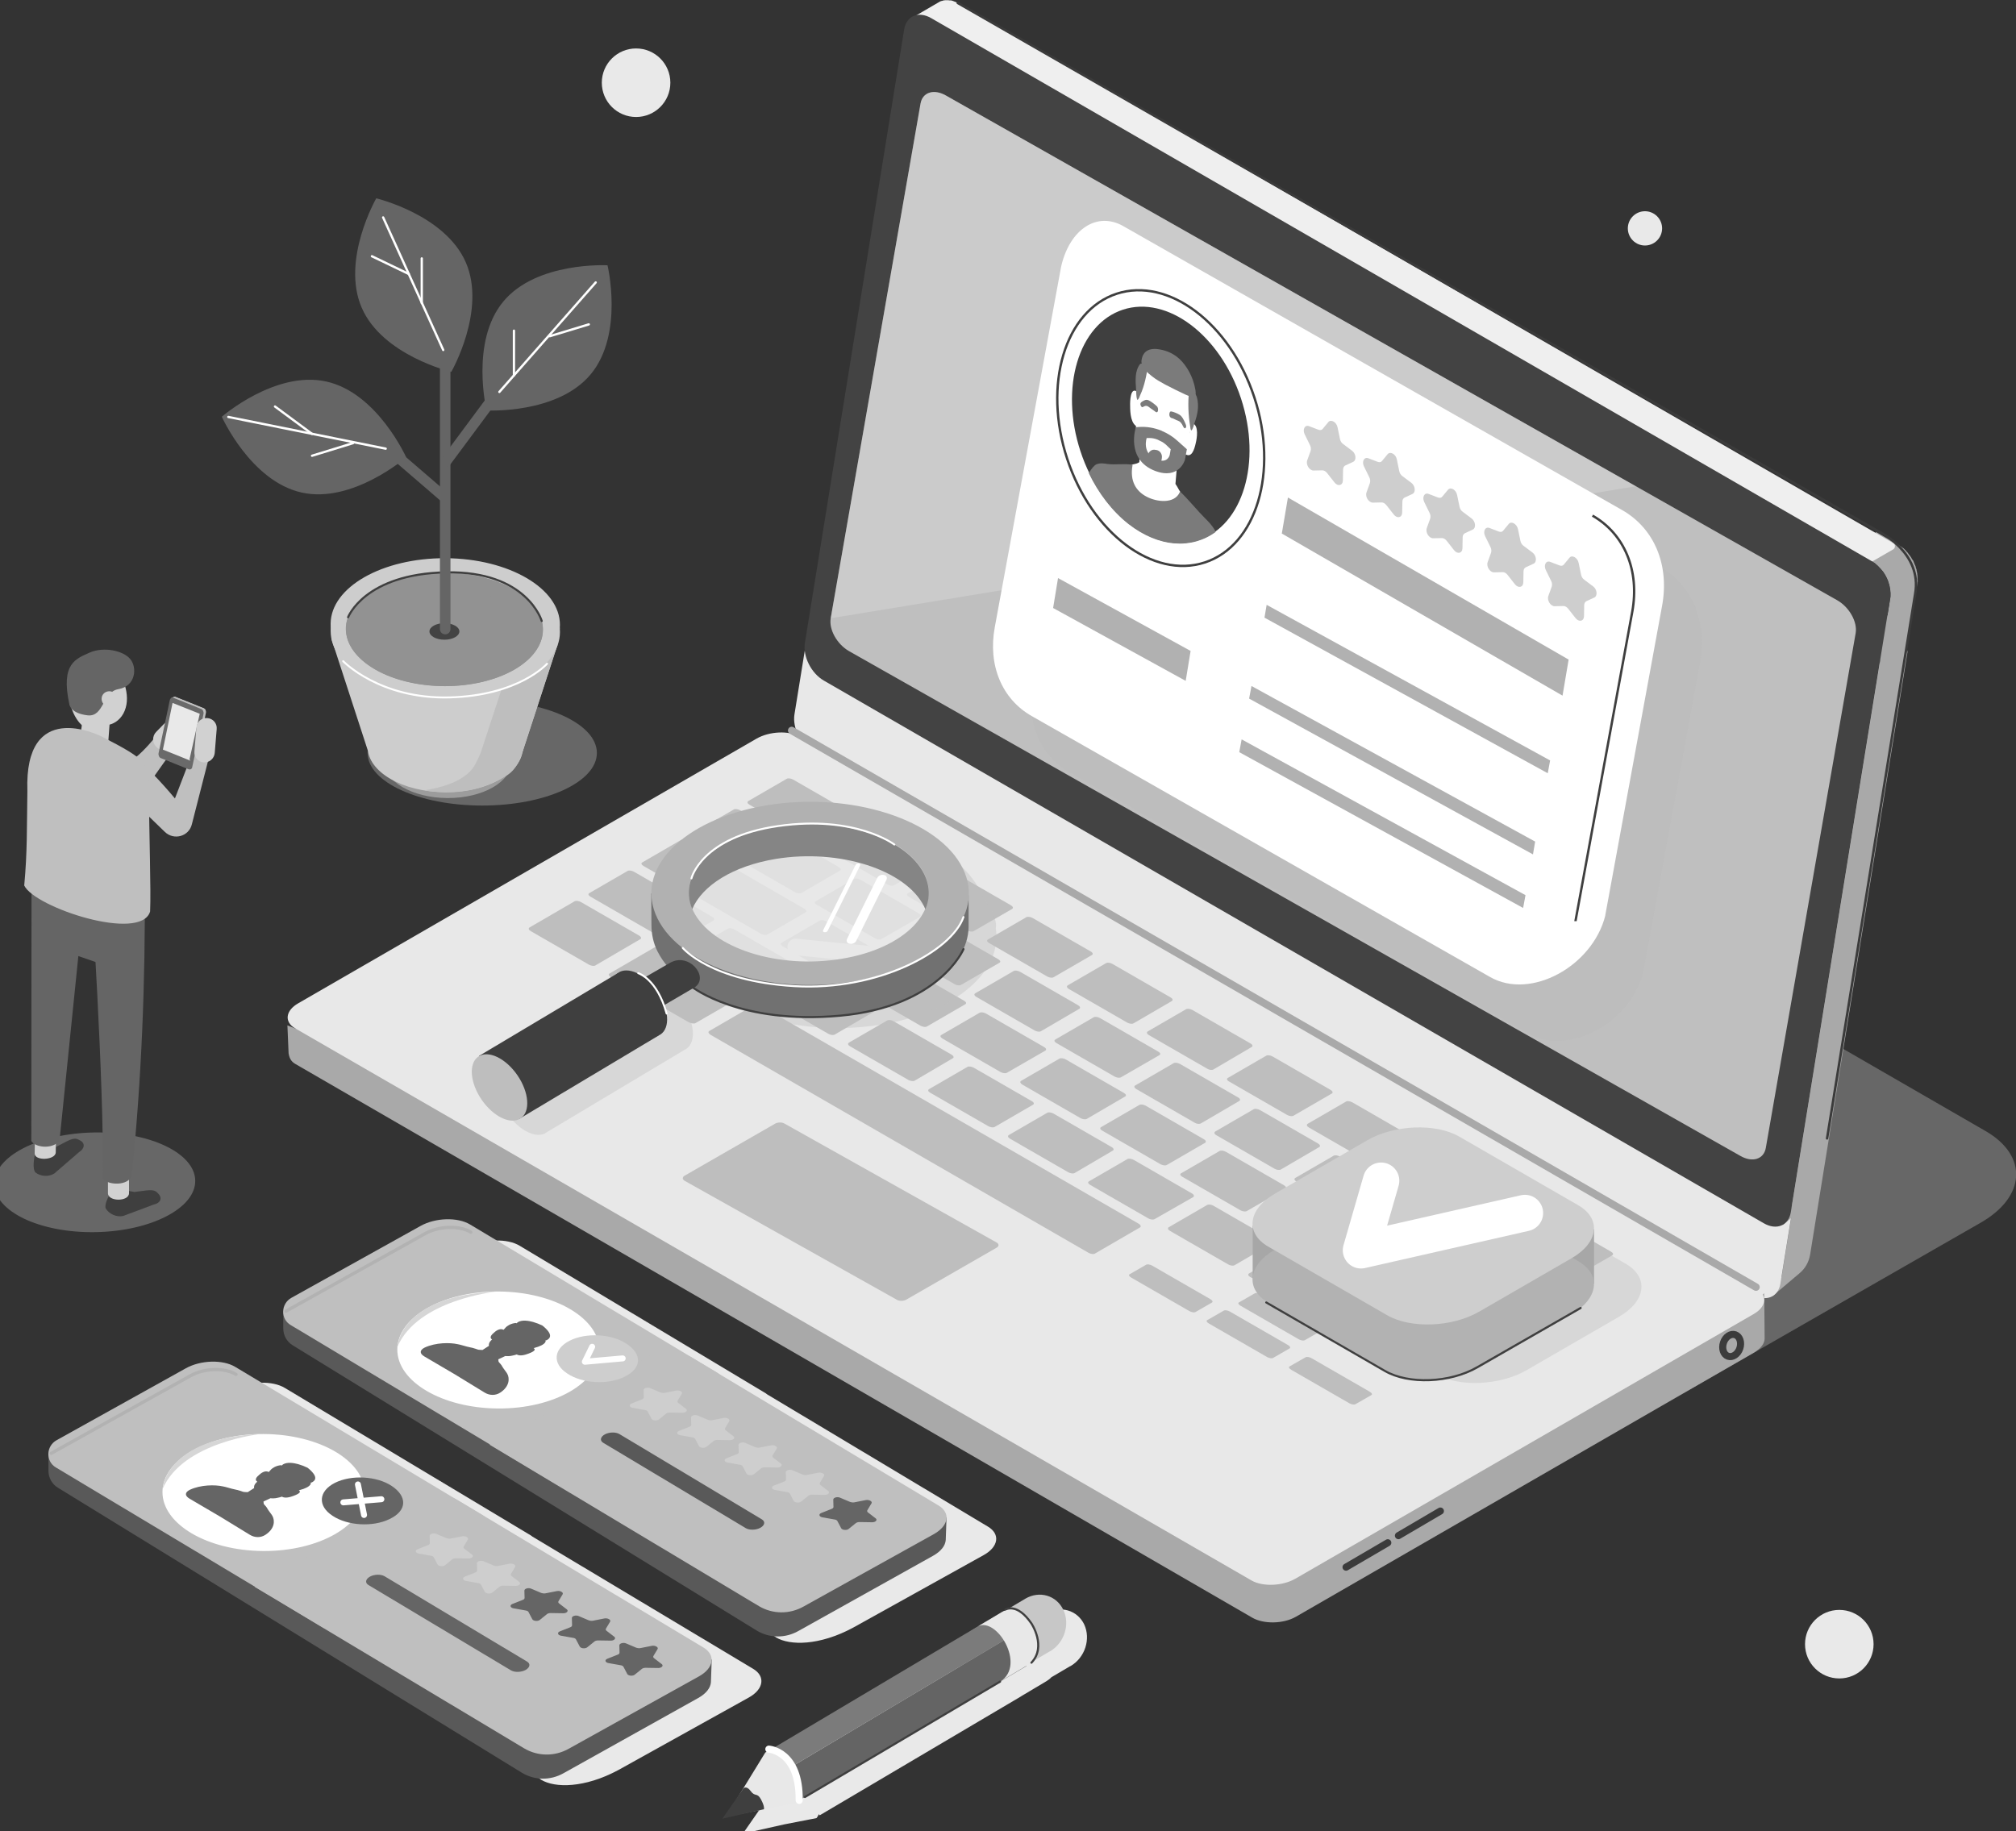 <?xml version="1.0" encoding="utf-8"?>
<!-- Generator: Adobe Illustrator 24.3.0, SVG Export Plug-In . SVG Version: 6.00 Build 0)  -->
<svg version="1.1" id="Layer_1" xmlns="http://www.w3.org/2000/svg" xmlns:xlink="http://www.w3.org/1999/xlink" x="0px" y="0px"
	 width="1023.4px" height="929.8px" viewBox="0 0 1023.4 929.8" style="enable-background:new 0 0 1023.4 929.8;"
	 xml:space="preserve">
<rect x="0" y="0" width="1023.4" height="929.8" fill="#333333" stroke="none"/>
<style type="text/css">
	.st0{fill:#E9E9E9;}
	.st1{opacity:0.39;fill:#BABABA;enable-background:new    ;}
	.st2{fill:#A9A9A9;}
	.st3{fill:#E8E8E8;}
	.st4{fill:#BEBEBE;}
	.st5{fill:none;stroke:#3B3B3B;stroke-width:3.596;stroke-linecap:round;stroke-linejoin:round;stroke-miterlimit:10;}
	.st6{fill:#EFEFEF;}
	.st7{fill:#434343;}
	.st8{fill:#BFBFBF;}
	.st9{opacity:0.28;fill:#E8E8E8;enable-background:new    ;}
	.st10{fill:none;stroke:#3B3B3B;stroke-width:1.256;stroke-linecap:round;stroke-linejoin:round;stroke-miterlimit:10;}
	.st11{fill:none;stroke:#A9A9A9;stroke-width:3.812;stroke-linecap:round;stroke-linejoin:round;stroke-miterlimit:10;}
	.st12{fill:#FFFFFF;}
	.st13{fill:none;stroke:#3F3F3F;stroke-width:1.201;stroke-miterlimit:10;}
	.st14{fill:#3F3F3F;}
	.st15{fill:#7B7B7B;}
	.st16{fill:#CECECE;}
	.st17{fill:#B1B1B1;}
	.st18{fill:none;stroke:#3F3F3F;stroke-width:1.201;stroke-miterlimit:9.999;}
	.st19{opacity:0.4;fill:#BFBFBF;enable-background:new    ;}
	.st20{fill:#717171;}
	.st21{opacity:0.69;fill:#EFEFEF;enable-background:new    ;}
	.st22{fill:#858585;}
	.st23{fill:none;stroke:#FFFFFF;stroke-width:0.981;stroke-linecap:round;stroke-linejoin:round;stroke-miterlimit:10;}
	.st24{fill:none;stroke:#3F3F3F;stroke-width:1.069;stroke-linecap:round;stroke-linejoin:round;stroke-miterlimit:10;}
	.st25{fill:#A7A7A7;}
	.st26{fill:#B2B2B2;}
	.st27{fill:none;stroke:#FFFFFF;stroke-width:18.507;stroke-linecap:round;stroke-linejoin:round;stroke-miterlimit:10;}
	.st28{fill:#595959;}
	.st29{fill:none;stroke:#B2B2B2;stroke-width:1.663;stroke-linecap:round;stroke-linejoin:round;stroke-miterlimit:10;}
	.st30{fill:#656565;}
	.st31{fill:#D6D6D6;}
	.st32{fill:none;stroke:#FFFFFF;stroke-width:3.035;stroke-linecap:round;stroke-linejoin:round;stroke-miterlimit:10;}
	.st33{fill:#C7C7C7;}
	.st34{fill:#646464;}
	.st35{fill:none;stroke:#FFFFFF;stroke-width:3.61;stroke-linecap:round;stroke-linejoin:round;stroke-miterlimit:10;}
	.st36{fill:#D1D1D1;}
	.st37{fill:#6A6A6A;}
	.st38{fill:#D2D2D2;}
	.st39{fill:#9C9C9C;}
	.st40{fill:#CDCDCD;}
	.st41{fill:#929292;}
	.st42{fill:none;stroke:#656565;stroke-width:5.343;stroke-linecap:round;stroke-linejoin:round;stroke-miterlimit:10;}
	.st43{fill:none;stroke:#FFFFFF;stroke-width:1.165;stroke-linecap:round;stroke-linejoin:round;stroke-miterlimit:10;}
</style>
<circle class="st0" cx="322.9" cy="42" r="17.4"/>
<path class="st0" d="M841.2,122.1c-3.4,3.4-8.9,3.4-12.3,0c-3.4-3.4-3.4-8.9,0-12.3s8.9-3.4,12.3,0S844.6,118.7,841.2,122.1z"/>
<ellipse class="st0" cx="933.7" cy="834.8" rx="17.4" ry="17.4"/>
<path class="st1" d="M776.3,707.1l-404-238.4c-21.6-12.5,83-70.7,106.2-83.9L491,321c23.1-13.3-33.6-64.6-12-52.1l529,305.4
	c21.6,12.5,20.5,33.4-2.7,46.6l-147.9,84.8C834.2,719,797.9,719.6,776.3,707.1z"/>
<g>
	<path class="st2" d="M968.1,330.1C968.1,330,968.1,330,968.1,330.1c0-0.2,0-0.4,0-0.6s0-0.4,0-0.5c0,0,0,0,0-0.1c0,0,0,0,0-0.1
		s0-0.2,0-0.4c0-0.2,0-0.3-0.1-0.5c0-0.1,0-0.2,0-0.2v-0.1c0-0.1,0-0.1,0-0.2c0-0.2-0.1-0.3-0.1-0.5s-0.1-0.3-0.1-0.5l0,0l0,0
		c0-0.2-0.1-0.4-0.1-0.5c0-0.2-0.1-0.3-0.1-0.5v-0.1v-0.1c0-0.1-0.1-0.2-0.1-0.3c-0.1-0.2-0.1-0.3-0.2-0.5c0-0.1-0.1-0.3-0.1-0.4
		c0,0,0,0,0-0.1c0,0,0,0,0-0.1c-0.1-0.2-0.1-0.3-0.2-0.5c-0.1-0.2-0.1-0.3-0.2-0.4c0-0.1-0.1-0.1-0.1-0.2v-0.1c0-0.1,0-0.1-0.1-0.2
		c-0.1-0.2-0.1-0.3-0.2-0.5c-0.1-0.2-0.1-0.3-0.2-0.5l0,0c0,0,0,0,0-0.1c-0.1-0.2-0.2-0.3-0.2-0.5c-0.1-0.1-0.2-0.3-0.3-0.4
		s-0.1-0.2-0.2-0.3l-0.1-0.1c-0.1-0.2-0.3-0.5-0.4-0.7c0-0.1-0.1-0.2-0.1-0.2l0,0c-0.2-0.3-0.4-0.6-0.6-0.9l-0.1-0.1l-0.1-0.1
		c-0.1-0.1-0.1-0.2-0.2-0.3c-0.1-0.2-0.3-0.3-0.4-0.5c0-0.1-0.1-0.1-0.1-0.2l-0.1-0.1c0-0.1-0.1-0.1-0.1-0.2
		c-0.1-0.1-0.3-0.3-0.4-0.4c-0.1-0.1-0.2-0.2-0.3-0.3c0,0,0,0-0.1-0.1c0,0,0,0,0-0.1c-0.1-0.1-0.3-0.3-0.4-0.4
		c-0.1-0.1-0.3-0.3-0.4-0.4l0,0l0,0c-0.1-0.1-0.3-0.3-0.4-0.4c-0.2-0.1-0.3-0.3-0.5-0.4c0,0,0,0-0.1,0c0,0,0,0-0.1-0.1
		s-0.2-0.2-0.3-0.3c-0.2-0.1-0.3-0.2-0.5-0.3l-0.1-0.1l0,0l0,0c-0.1-0.1-0.2-0.1-0.3-0.2c-0.2-0.1-0.3-0.2-0.5-0.3l-2.6-1.5
		l-14.4,7.8c0,0,3.4,2,3.6,2.1c0.2,0.1,0.3,0.2,0.5,0.3c0.2,0.1,0.3,0.2,0.5,0.3c0.2,0.1,0.3,0.2,0.5,0.4c0.1,0.1,0.1,0.1,0.2,0.2
		c0.2,0.2,0.5,0.4,0.7,0.6l0,0l0,0c0.2,0.2,0.5,0.4,0.7,0.7l0.1,0.1c0.2,0.2,0.4,0.5,0.7,0.7l0.1,0.1c0.2,0.2,0.4,0.5,0.6,0.7
		l0.1,0.1c0.2,0.2,0.4,0.5,0.6,0.7c0.1,0.1,0.2,0.3,0.3,0.4c0.1,0.2,0.2,0.3,0.3,0.5s0.2,0.4,0.4,0.6c0.1,0.1,0.2,0.2,0.2,0.4
		c0.1,0.1,0.1,0.2,0.2,0.3c0.1,0.2,0.2,0.4,0.3,0.6c0,0.1,0.1,0.1,0.1,0.2c0.1,0.3,0.3,0.6,0.4,0.8c0,0,0,0,0,0.1
		c0.1,0.3,0.3,0.6,0.4,0.9v0.1c0.1,0.3,0.2,0.6,0.3,0.9v0.1c0.1,0.3,0.2,0.6,0.3,0.9v0.1c0.1,0.3,0.2,0.6,0.2,0.9v0.1
		c0.1,0.3,0.1,0.6,0.2,0.9v0.1c0.1,0.3,0.1,0.6,0.1,0.9v0.1c0,0.3,0.1,0.6,0.1,0.9c0,0.1,0,0.3,0,0.4c0,0.2,0,0.4,0,0.5
		c0,0.2,0,0.4,0,0.6s0,0.4,0,0.5c0,0.2,0,0.4-0.1,0.6c0,0.2,0,0.3-0.1,0.5c0,0,0,0.3-0.1,0.8l-49.7,307c-0.2,1.5-5.9,10.8-4.6,10.1
		l13.6-11.5c2.9-2.4,4.8-5.8,5.4-9.5l48.7-301.3c0.2-1.5,0.6-3.7,0.6-3.7c0-0.2,0-0.3,0.1-0.5c0-0.1,0-0.3,0-0.4l0,0c0,0,0,0,0-0.1
		v-0.1c0-0.2,0-0.4,0-0.5C968.1,330.4,968.1,330.3,968.1,330.1L968.1,330.1z"/>
	<g>
		<path class="st3" d="M944.5,321c6.5,3.7,10.8,12.3,9.7,19.2l-50.4,311.5c-1.1,6.9-7.3,9.4-13.7,5.7L413,381.9
			c-6.5-3.7-10.8-12.3-9.7-19.2l50.4-311.5c1.1-6.9,7.3-9.4,13.7-5.7L944.5,321z"/>
	</g>
	<path class="st2" d="M973.4,294.1L973.4,294.1c0-0.2,0-0.4,0-0.6s0-0.4,0-0.5c0,0,0,0,0-0.1c0,0,0,0,0-0.1s0-0.2,0-0.4
		c0-0.2,0-0.3-0.1-0.5c0-0.1,0-0.2,0-0.2v-0.1c0-0.1,0-0.1,0-0.2c0-0.2-0.1-0.3-0.1-0.5s-0.1-0.3-0.1-0.5l0,0l0,0
		c0-0.2-0.1-0.4-0.1-0.5c0-0.2-0.1-0.3-0.1-0.5v-0.1v-0.1c0-0.1-0.1-0.2-0.1-0.3c-0.1-0.2-0.1-0.3-0.2-0.5c0-0.1-0.1-0.3-0.1-0.4
		c0,0,0,0,0-0.1c0,0,0,0,0-0.1c-0.1-0.2-0.1-0.3-0.2-0.5c-0.1-0.2-0.1-0.3-0.2-0.4c0-0.1-0.1-0.1-0.1-0.2v-0.1c0-0.1,0-0.1-0.1-0.2
		c-0.1-0.2-0.1-0.3-0.2-0.5c-0.1-0.2-0.1-0.3-0.2-0.5l0,0c0,0,0,0,0-0.1c-0.1-0.2-0.2-0.3-0.2-0.5c-0.1-0.1-0.2-0.3-0.3-0.4
		s-0.1-0.2-0.2-0.3l-0.1-0.1c-0.1-0.2-0.3-0.5-0.4-0.7c0-0.1-0.1-0.2-0.1-0.2l0,0c-0.2-0.3-0.4-0.6-0.6-0.9l-0.1-0.1l-0.1-0.1
		c-0.1-0.1-0.1-0.2-0.2-0.3c-0.1-0.2-0.3-0.3-0.4-0.5c0-0.1-0.1-0.1-0.1-0.2l-0.1-0.1c0-0.1-0.1-0.1-0.1-0.2
		c-0.1-0.1-0.3-0.3-0.4-0.4c-0.1-0.1-0.2-0.2-0.3-0.3c0,0,0,0-0.1-0.1c0,0,0,0,0-0.1c-0.1-0.1-0.3-0.3-0.4-0.4
		c-0.1-0.1-0.3-0.3-0.4-0.4l0,0l0,0c-0.1-0.1-0.3-0.3-0.4-0.4c-0.2-0.1-0.3-0.3-0.5-0.4c0,0,0,0-0.1,0c0,0,0,0-0.1-0.1
		s-0.2-0.2-0.3-0.3c-0.2-0.1-0.3-0.2-0.5-0.3l-0.1-0.1l0,0l0,0c-0.1-0.1-0.2-0.1-0.3-0.2c-0.2-0.1-0.3-0.2-0.5-0.3
		c0,0-11.5-6.6-11.6-6.7l-14.2,8.6c0,0,12.2,6.4,12.3,6.5c0.2,0.1,0.3,0.2,0.5,0.3c0.2,0.1,0.3,0.2,0.5,0.3c0.2,0.1,0.3,0.2,0.5,0.4
		c0.1,0.1,0.1,0.1,0.2,0.2c0.2,0.2,0.5,0.4,0.7,0.6l0,0l0,0c0.2,0.2,0.5,0.4,0.7,0.7l0.1,0.1c0.2,0.2,0.4,0.5,0.7,0.7l0.1,0.1
		c0.2,0.2,0.4,0.5,0.6,0.7l0.1,0.1c0.2,0.2,0.4,0.5,0.6,0.7c0.1,0.1,0.2,0.3,0.3,0.4c0.1,0.2,0.2,0.3,0.3,0.5s0.2,0.4,0.4,0.6
		c0.1,0.1,0.2,0.2,0.2,0.4c0.1,0.1,0.1,0.2,0.2,0.3c0.1,0.2,0.2,0.4,0.3,0.6c0,0.1,0.1,0.1,0.1,0.2c0.1,0.3,0.3,0.6,0.4,0.8
		c0,0,0,0,0,0.1c0.1,0.3,0.3,0.6,0.4,0.9v0.1c0.1,0.3,0.2,0.6,0.3,0.9v0.1c0.1,0.3,0.2,0.6,0.3,0.9v0.1c0.1,0.3,0.2,0.6,0.2,0.9v0.1
		c0.1,0.3,0.1,0.6,0.2,0.9v0.1c0.1,0.3,0.1,0.6,0.1,0.9v0.1c0,0.3,0.1,0.6,0.1,0.9c0,0.1,0,0.3,0,0.4c0,0.2,0,0.4,0,0.5
		c0,0.2,0,0.4,0,0.6s0,0.4,0,0.5c0,0.2,0,0.4-0.1,0.6c0,0.2,0,0.3-0.1,0.5c0,0,0,0.3-0.1,0.8l-49.7,307c-0.2,1.5-5.9,10.8-4.6,10.1
		l13.6-11.5c2.9-2.4,4.8-5.8,5.4-9.5l48.7-301.3c0.2-1.5,0.6-3.7,0.6-3.7c0-0.2,0-0.3,0.1-0.5c0-0.1,0-0.3,0-0.4l0,0c0,0,0,0,0-0.1
		v-0.1c0-0.2,0-0.4,0-0.5C973.4,294.5,973.4,294.3,973.4,294.1C973.4,294.2,973.4,294.1,973.4,294.1z"/>
	<path class="st2" d="M895.8,679.6l-0.2-23L877,672.3l-4-9.2L406.4,393.7c-5.6-3.2-16.8-2.8-23.3,0.9l-202.2,116v-3.2l-30.7,14.9
		l-4.3-1.7l0.6,14.2c0.5,3.1,1.7,4.4,3.6,5.5l485.7,281.1c5.6,3.2,15.5,3.2,22-0.5l232.7-134.2C894,684.6,895.8,682,895.8,679.6
		L895.8,679.6z"/>
	<path class="st3" d="M635.4,802.5L149.8,522.1c-5.6-3.2-4.9-9,1.6-12.7L384.1,375c6.5-3.7,16.4-4.2,22-0.9l485.7,280.4
		c5.6,3.2,4.9,9-1.6,12.7L657.5,801.6C651,805.3,641.1,805.7,635.4,802.5z"/>
	<g>
		<g>
			<g>
				<path class="st4" d="M413.2,426c-0.7,0.4-2.1,0.2-3.2-0.4l-29.5-17c-1.1-0.6-1.4-1.4-0.6-1.9l19.5-11.3c0.7-0.4,2.1-0.2,3.2,0.4
					l29.5,17c1.1,0.6,1.4,1.4,0.6,1.9L413.2,426z"/>
				<path class="st4" d="M447.4,476.8c-0.7,0.4-2.1,0.3-3.2-0.4l-29.5-17c-1.1-0.6-1.3-1.4-0.6-1.8l19.5-11.3
					c0.7-0.4,2.1-0.2,3.2,0.4l29.5,17c1.1,0.6,1.4,1.4,0.7,1.8L447.4,476.8z"/>
				<path class="st4" d="M430.1,497.9c-0.7,0.4-2.1,0.2-3.2-0.4l-29.5-17c-1-0.6-1.4-1.4-0.7-1.8l19.5-11.3c0.7-0.4,2.1-0.2,3.2,0.4
					l29.5,17c1.1,0.6,1.4,1.4,0.7,1.8L430.1,497.9z"/>
				<path class="st4" d="M383.3,502c-0.7,0.4-2.1,0.2-3.2-0.4l-29.5-17c-1.1-0.6-1.3-1.4-0.6-1.8l19.5-11.3c0.7-0.4,2.2-0.2,3.2,0.4
					l29.5,17c1.1,0.6,1.3,1.4,0.6,1.8L383.3,502z"/>
				<path class="st4" d="M302.2,490.2c-0.7,0.4-2.1,0.2-3.2-0.4l-29.5-17c-1.1-0.6-1.4-1.4-0.7-1.9l22.9-13.3
					c0.7-0.4,2.1-0.2,3.2,0.4l29.5,17c1.1,0.6,1.3,1.5,0.7,1.8L302.2,490.2z"/>
				<path class="st4" d="M353,519.5c-0.7,0.4-2.4,0.1-3.8-0.7l-38.6-22.3c-1.4-0.8-2-1.8-1.2-2.2l22.9-13.3c0.7-0.4,2.4-0.1,3.8,0.7
					l38.6,22.3c1.4,0.8,1.9,1.8,1.3,2.2L353,519.5z"/>
				<path class="st4" d="M606.8,666.2c-0.6,0.3-1.9,0.1-3-0.5l-29.5-17c-1.1-0.6-1.5-1.4-0.9-1.7l8.5-4.9c0.6-0.3,1.9-0.1,3,0.5
					l29.5,17c1.1,0.6,1.4,1.4,0.9,1.7L606.8,666.2z"/>
				<path class="st4" d="M646.2,689.5c-0.6,0.3-1.9,0.1-3-0.5l-29.5-17c-1.1-0.6-1.5-1.4-0.9-1.7l8.5-4.9c0.6-0.3,1.9-0.1,3,0.5
					l29.5,17c1.1,0.6,1.4,1.4,0.9,1.7L646.2,689.5z"/>
				<path class="st4" d="M688,713c-0.6,0.3-1.9,0.1-3-0.5l-29.5-17c-1.1-0.6-1.5-1.4-0.9-1.7l8.2-4.7c0.6-0.3,1.9-0.1,3,0.5l29.5,17
					c1.1,0.6,1.5,1.4,0.9,1.7L688,713z"/>
				<path class="st4" d="M662.3,680.5c-0.6,0.3-1.9,0.1-3-0.5l-29.5-17c-1.1-0.6-1.5-1.4-0.9-1.7l8.2-4.7c0.6-0.3,1.9-0.1,3,0.5
					l29.5,17c1.1,0.6,1.5,1.4,0.9,1.7L662.3,680.5z"/>
				<path class="st4" d="M555.8,636.5c-0.7,0.4-2.2,0.2-3.2-0.4L360.7,525.4c-1-0.6-1.4-1.4-0.7-1.9l22.9-13.3
					c0.7-0.4,2.2-0.2,3.2,0.4L578,621.3c1.1,0.6,1.4,1.5,0.7,1.9L555.8,636.5z"/>
				<path class="st4" d="M347.8,512.2c0,0-0.2,0-0.3-0.1l-22.5-13c-0.1-0.1-0.2-0.2-0.1-0.2l1.4-0.8c0,0,0.2,0,0.3,0.1l22.5,13
					c0.1,0.1,0.2,0.2,0.1,0.2L347.8,512.2z"/>
				<path class="st4" d="M290,476.3c0,0-0.1,0-0.2,0l-9.6-5.5c-0.1,0-0.1-0.1,0-0.1l1.4-0.8c0,0,0.1,0,0.2,0l9.6,5.5
					c0.1,0,0.1,0.1,0,0.1L290,476.3z"/>
				<path class="st4" d="M423.7,525.3c-0.7,0.4-2.1,0.2-3.2-0.4l-29.5-17c-1-0.6-1.4-1.4-0.7-1.9l19.5-11.3c0.7-0.4,2.2-0.2,3.2,0.4
					l29.5,17c1.1,0.6,1.4,1.4,0.6,1.9L423.7,525.3z"/>
				<path class="st4" d="M464.3,548.7c-0.7,0.4-2.1,0.2-3.2-0.4l-29.5-17c-1.1-0.6-1.4-1.4-0.7-1.9l19.5-11.3
					c0.7-0.4,2.2-0.2,3.2,0.4l29.5,17c1,0.6,1.3,1.4,0.6,1.8L464.3,548.7z"/>
				<path class="st4" d="M504.9,572.2c-0.7,0.4-2.1,0.2-3.2-0.4l-29.5-17c-1.1-0.6-1.3-1.4-0.6-1.8l19.5-11.3
					c0.7-0.4,2.1-0.2,3.2,0.4l29.5,17c1.1,0.6,1.3,1.4,0.6,1.8L504.9,572.2z"/>
				<path class="st4" d="M545.5,595.6c-0.7,0.4-2.1,0.2-3.2-0.4l-29.5-17c-1.1-0.6-1.4-1.4-0.7-1.9l19.5-11.3
					c0.7-0.4,2.1-0.2,3.2,0.4l29.5,17c1.1,0.6,1.3,1.4,0.6,1.8L545.5,595.6z"/>
				<path class="st4" d="M586.1,619c-0.7,0.4-2.2,0.2-3.2-0.4l-29.5-17c-1.1-0.6-1.3-1.4-0.6-1.8l19.5-11.3c0.7-0.4,2.1-0.2,3.2,0.4
					l29.5,17c1.1,0.6,1.4,1.5,0.7,1.9L586.1,619z"/>
				<path class="st4" d="M626.7,642.4c-0.7,0.4-2.1,0.2-3.2-0.4L594,625c-1.1-0.6-1.4-1.4-0.7-1.9l19.5-11.3
					c0.7-0.4,2.2-0.2,3.2,0.4l29.5,17c1.1,0.6,1.3,1.4,0.6,1.9L626.7,642.4z"/>
				<path class="st4" d="M718.2,695.2c-0.7,0.4-2.1,0.2-3.2-0.4l-80.3-46.4c-1.1-0.6-1.3-1.4-0.7-1.8l19.5-11.3
					c0.7-0.4,2.1-0.2,3.2,0.4l80.3,46.4c1.1,0.6,1.3,1.4,0.6,1.9L718.2,695.2z"/>
				<path class="st4" d="M470.5,521.2c-0.7,0.4-2.1,0.2-3.2-0.4l-29.5-17c-1.1-0.6-1.4-1.4-0.6-1.8l19.5-11.3
					c0.7-0.4,2.1-0.2,3.2,0.4l29.5,17c1.1,0.6,1.3,1.4,0.6,1.8L470.5,521.2z"/>
				<path class="st4" d="M511.1,544.7c-0.7,0.4-2.1,0.2-3.2-0.4l-29.5-17c-1-0.6-1.3-1.4-0.6-1.8l19.5-11.3c0.7-0.4,2.1-0.2,3.2,0.4
					l29.5,17c1.1,0.6,1.3,1.4,0.7,1.8L511.1,544.7z"/>
				<path class="st4" d="M551.7,568.1c-0.7,0.4-2.1,0.2-3.2-0.4l-29.5-17c-1-0.6-1.4-1.4-0.7-1.9l19.5-11.3c0.7-0.4,2.2-0.2,3.2,0.4
					l29.5,17c1.1,0.6,1.4,1.4,0.7,1.8L551.7,568.1z"/>
				<path class="st4" d="M592.3,591.5c-0.7,0.4-2.1,0.2-3.2-0.4l-29.5-17c-1.1-0.6-1.4-1.4-0.7-1.8l19.5-11.3
					c0.7-0.4,2.1-0.2,3.2,0.4l29.5,17c1.1,0.6,1.3,1.4,0.7,1.8L592.3,591.5z"/>
				<path class="st4" d="M632.9,614.9c-0.7,0.4-2.1,0.2-3.2-0.4l-29.5-17c-1.1-0.6-1.4-1.4-0.6-1.8l19.5-11.3
					c0.7-0.4,2.1-0.2,3.2,0.4l29.5,17c1.1,0.6,1.3,1.4,0.7,1.8L632.9,614.9z"/>
				<path class="st4" d="M673.5,638.4c-0.7,0.4-2.1,0.2-3.2-0.4l-29.5-17c-1.1-0.6-1.4-1.4-0.7-1.9l19.5-11.3
					c0.7-0.4,2.1-0.2,3.2,0.4l29.5,17c1.1,0.6,1.3,1.4,0.6,1.8L673.5,638.4z"/>
				<path class="st4" d="M714.1,661.8c-0.7,0.4-2.1,0.2-3.2-0.4l-29.5-17c-1.1-0.6-1.3-1.4-0.6-1.8l19.5-11.3
					c0.7-0.4,2.1-0.2,3.2,0.4l29.5,17c1.1,0.6,1.3,1.4,0.6,1.8L714.1,661.8z"/>
				<path class="st4" d="M487.8,500.1c-0.7,0.4-2.1,0.2-3.2-0.4l-29.5-17c-1-0.6-1.3-1.4-0.6-1.8l19.5-11.3c0.7-0.4,2.1-0.2,3.2,0.4
					l29.5,17c1.1,0.6,1.4,1.4,0.7,1.8L487.8,500.1z"/>
				<path class="st4" d="M528.4,523.6c-0.7,0.4-2.2,0.2-3.2-0.4l-29.5-17c-1.1-0.6-1.4-1.4-0.6-1.9l19.5-11.3
					c0.7-0.4,2.1-0.2,3.2,0.4l29.5,17c1,0.6,1.3,1.4,0.6,1.8L528.4,523.6z"/>
				<path class="st4" d="M569,547c-0.7,0.4-2.1,0.2-3.2-0.4l-29.5-17c-1.1-0.6-1.3-1.4-0.6-1.8l19.5-11.3c0.7-0.4,2.1-0.2,3.2,0.4
					l29.5,17c1.1,0.6,1.4,1.4,0.7,1.8L569,547z"/>
				<path class="st4" d="M609.6,570.4c-0.7,0.4-2.1,0.3-3.2-0.4l-29.5-17c-1.1-0.6-1.4-1.4-0.6-1.9l19.5-11.3
					c0.7-0.4,2.1-0.2,3.2,0.4l29.5,17c1.1,0.6,1.3,1.4,0.6,1.8L609.6,570.4z"/>
				<path class="st4" d="M650.2,593.8c-0.7,0.4-2.2,0.2-3.2-0.4l-29.5-17c-1.1-0.6-1.3-1.4-0.6-1.9l19.5-11.3
					c0.7-0.4,2.1-0.2,3.2,0.4l29.5,17c1,0.6,1.3,1.4,0.6,1.8L650.2,593.8z"/>
				<path class="st4" d="M690.8,617.3c-0.7,0.4-2.2,0.2-3.2-0.4l-29.5-17c-1-0.6-1.3-1.4-0.6-1.8l19.5-11.3c0.7-0.4,2.1-0.2,3.2,0.4
					l29.5,17c1.1,0.6,1.4,1.4,0.7,1.9L690.8,617.3z"/>
				<path class="st4" d="M731.4,640.7c-0.7,0.4-2.2,0.2-3.2-0.4l-29.5-17c-1.1-0.6-1.3-1.4-0.6-1.9l19.5-11.3
					c0.7-0.4,2.1-0.2,3.2,0.4l29.5,17c1.1,0.6,1.3,1.4,0.6,1.8L731.4,640.7z"/>
				<path class="st4" d="M406.8,453.4c-0.7,0.4-2.2,0.2-3.2-0.4l-50-28.8c-1.1-0.6-1.4-1.4-0.6-1.9l19.5-11.3
					c0.7-0.4,2.1-0.2,3.2,0.4l50,28.8c1.1,0.6,1.4,1.4,0.7,1.8L406.8,453.4z"/>
				<path class="st4" d="M798.9,648.6c-0.7,0.4-2.1,0.2-3.2-0.4l-50-28.9c-1-0.6-1.3-1.4-0.6-1.8l19.5-11.3c0.7-0.4,2.2-0.2,3.2,0.4
					l50,28.9c1.1,0.6,1.4,1.4,0.6,1.9L798.9,648.6z"/>
				<path class="st4" d="M389.5,474.5c-0.7,0.4-2.1,0.2-3.2-0.4l-59.6-34.4c-1.1-0.6-1.4-1.4-0.7-1.8l19.5-11.3
					c0.7-0.4,2.1-0.2,3.2,0.4l59.6,34.4c1.1,0.6,1.4,1.4,0.7,1.8L389.5,474.5z"/>
				<path class="st4" d="M342.7,478.6c-0.7,0.4-2.1,0.2-3.2-0.4l-39.7-22.9c-1.1-0.6-1.4-1.4-0.7-1.8l19.5-11.3
					c0.7-0.4,2.1-0.2,3.2,0.4l39.7,22.9c1.1,0.6,1.3,1.4,0.6,1.9L342.7,478.6z"/>
				<path class="st4" d="M453.8,449.5c-0.7,0.4-2.1,0.2-3.2-0.4l-29.5-17c-1.1-0.6-1.4-1.4-0.6-1.9l19.5-11.3
					c0.7-0.4,2.1-0.2,3.2,0.4l29.5,17c1.1,0.6,1.4,1.4,0.7,1.9L453.8,449.5z"/>
				<path class="st4" d="M494.2,472.8c-0.7,0.4-2.1,0.2-3.2-0.4l-29.5-17c-1.1-0.6-1.4-1.4-0.6-1.9l19.5-11.3
					c0.7-0.4,2.2-0.2,3.2,0.4l29.5,17c1.1,0.6,1.4,1.4,0.7,1.9L494.2,472.8z"/>
				<path class="st4" d="M534.8,496.2c-0.7,0.4-2.1,0.2-3.2-0.4l-29.5-17c-1.1-0.6-1.3-1.4-0.6-1.8l19.5-11.3
					c0.7-0.4,2.1-0.2,3.2,0.4l29.5,17c1.1,0.6,1.3,1.4,0.6,1.8L534.8,496.2z"/>
				<path class="st4" d="M575.4,519.6c-0.7,0.4-2.1,0.2-3.2-0.4l-29.5-17c-1.1-0.6-1.4-1.4-0.7-1.9l19.5-11.3
					c0.7-0.4,2.1-0.2,3.2,0.4l29.5,17c1.1,0.6,1.4,1.4,0.6,1.9L575.4,519.6z"/>
				<path class="st4" d="M616,543c-0.7,0.4-2.1,0.3-3.2-0.4l-29.5-17c-1.1-0.6-1.4-1.4-0.7-1.9l19.5-11.3c0.7-0.4,2.1-0.2,3.2,0.4
					l29.5,17c1.1,0.6,1.3,1.4,0.6,1.8L616,543z"/>
				<path class="st4" d="M656.6,566.5c-0.7,0.4-2.1,0.2-3.2-0.4l-29.5-17c-1.1-0.6-1.3-1.4-0.6-1.8l19.5-11.3
					c0.7-0.4,2.1-0.2,3.2,0.4l29.5,17c1,0.6,1.3,1.4,0.6,1.8L656.6,566.5z"/>
				<path class="st4" d="M697.2,589.9c-0.7,0.4-2.1,0.2-3.2-0.4l-29.5-17c-1.1-0.6-1.4-1.4-0.7-1.9l19.5-11.3
					c0.7-0.4,2.1-0.2,3.2,0.4l29.5,17c1.1,0.6,1.4,1.4,0.6,1.9L697.2,589.9z"/>
				<path class="st4" d="M737.8,613.3c-0.7,0.4-2.1,0.2-3.2-0.4l-29.5-17c-1-0.6-1.3-1.4-0.6-1.8l19.5-11.3c0.7-0.4,2.1-0.2,3.2,0.4
					l29.5,17c1.1,0.6,1.3,1.4,0.6,1.8L737.8,613.3z"/>
				<path class="st4" d="M761.4,634c-0.5-0.3-1.1-0.5-1.7-0.6c-0.6-0.1-1.1,0-1.5,0.2l-19.5,11.3c-0.3,0.2-0.5,0.5-0.4,0.8
					c0.1,0.4,0.5,0.7,1,1l7.7,4.4L721.4,666c-0.3,0.2-0.5,0.5-0.3,0.8c0.1,0.4,0.5,0.7,1,1l19.9,11.5c0.5,0.3,1.1,0.5,1.7,0.6
					c0.6,0.1,1.1,0,1.5-0.2l46.4-26.8c0.3-0.2,0.5-0.5,0.3-0.8c-0.1-0.4-0.5-0.7-1-1L761.4,634z"/>
				<path class="st4" d="M337.4,469.1c0,0-0.2,0-0.3-0.1l-22.5-13c-0.1-0.1-0.2-0.2-0.1-0.2l1.4-0.8c0,0,0.2,0,0.3,0.1l22.5,13
					c0.1,0.1,0.2,0.2,0.1,0.2L337.4,469.1z"/>
			</g>
		</g>
	</g>
	<path class="st4" d="M455.4,660l-107.9-60.5c-1.2-0.7-1.2-1.9,0.1-2.6l45.9-26.4c1.3-0.7,3.3-0.8,4.6-0.1L506,630.9
		c1.2,0.7,1.2,1.9-0.1,2.6L460,659.9C458.7,660.6,456.7,660.7,455.4,660z"/>
	<path class="st5" d="M883.2,684.6c-1,3-3.7,4.8-6,4s-3.3-3.9-2.3-6.9s3.7-4.8,6-4C883.2,678.5,884.2,681.6,883.2,684.6z"/>
	<path class="st6" d="M961,275.7L488.2,2.7l0,0l0,0l-0.7-0.4l0,0c-0.5-0.3-1.2-0.7-1.2-0.7c-0.2-0.1-0.3-0.2-0.5-0.3
		c-0.2-0.1-0.3-0.2-0.5-0.2C485.1,1,485,1,484.8,0.9s-0.3-0.1-0.5-0.2s-0.3-0.1-0.5-0.2s-0.4-0.1-0.5-0.2l0,0l0,0c0,0,0,0-0.1,0
		c-0.2,0-0.3-0.1-0.5-0.1c-0.1,0-0.2,0-0.2,0c-0.1,0-0.1,0-0.2,0s-0.1,0-0.2,0c-0.2,0-0.4,0-0.6-0.1l0,0l0,0c-0.2,0-0.5,0-0.7,0
		h-0.1c-0.1,0-0.2,0-0.3,0c-0.1,0-0.2,0-0.4,0h-0.1c-0.2,0-0.3,0-0.5,0.1c-0.1,0-0.2,0-0.3,0c0,0,0,0-0.1,0
		c-0.3,0.1-0.6,0.2-0.9,0.3c0,0,0,0-0.1,0h-0.1c-0.4,0.1-0.8,0.3-1.1,0.5l-13.9,8.1c0.4-0.2,0.7-0.4,1.1-0.5
		c0.1-0.1,0.3-0.1,0.5-0.1c0.2-0.1,0.4-0.1,0.6-0.2c0.2,0,0.4-0.1,0.7-0.1c0.1,0,0.2,0,0.3,0c0.3,0,0.6,0,1,0c0.1,0,0.1,0,0.2,0
		c0.3,0,0.7,0,1,0.1h0.1c0.4,0.1,0.7,0.1,1.1,0.2h0.1c0.4,0.1,0.7,0.2,1.1,0.4h0.1c0.4,0.1,0.8,0.3,1.2,0.5c0.2,0.1,0.3,0.2,0.5,0.3
		c0.1,0.1,0.3,0.1,0.4,0.2l2.6,1.5l0,0l473.6,273.4c0.5,0.3,1.2,0.3,1.8,0l10.4-6C962.2,278,962.2,276.3,961,275.7z M483.5,3.5
		L483.5,3.5L483.5,3.5L483.5,3.5z"/>
	<g>
		<g>
			<path class="st7" d="M949.8,284.7c6.5,3.7,10.8,12.3,9.7,19.2l-50.4,311.5c-1.1,6.9-7.3,9.4-13.7,5.7L418.3,345.6
				c-6.5-3.7-10.8-12.3-9.7-19.2L459,14.9c1.1-6.9,7.3-9.4,13.7-5.7L949.8,284.7z"/>
		</g>
	</g>
	<g>
		<path class="st8" d="M932.7,304.8c6.1,3.5,10.3,11,9.3,16.7l-45.6,261.3c-1,5.8-6.8,7.6-12.9,4.1L431,330.6
			c-6.1-3.5-10.3-11-9.3-16.7l45.6-261.3c1-5.8,6.8-7.6,12.9-4.1L932.7,304.8z"/>
	</g>
	<g>
		<path class="st9" d="M421.7,313.9l45.6-261.3c1-5.8,6.8-7.6,12.9-4.1l350.2,198.4L421.7,313.9z"/>
	</g>
	<path class="st10" d="M486.2,1.5l467.5,268.4c0,0,22.3,10.5,18.5,31.7L927.5,578"/>
	<line class="st5" x1="731.2" y1="767.2" x2="709.9" y2="779.7"/>
	<line class="st5" x1="704.5" y1="783.3" x2="683.3" y2="795.7"/>
	<line class="st11" x1="401.9" y1="370.9" x2="891.4" y2="653.5"/>
</g>
<g>
	<path class="st1" d="M842.7,287.8L589.4,143.5c-13.2-7.5-26.9,1.4-31.4,20v0.1c0,0.1,0,0.2-0.1,0.3l-33.6,183.2
		c-3.6,19.3,3.6,36.6,18.8,45.2l232.7,132.5c20.6,11.7,51.9-5.5,58.4-31.2l0,0c0-0.1,0-0.1,0-0.2L863,336.6
		C866.8,315.7,859.1,297.1,842.7,287.8z"/>
	<path class="st12" d="M823.5,259L570.2,114.8c-13.2-7.5-26.9,1.4-31.4,20v0.1c0,0.1,0,0.2-0.1,0.3L505,318.4
		c-3.6,19.3,3.6,36.6,18.8,45.2l232.7,132.5c20.6,11.7,51.9-5.5,58.4-31.2l0,0c0-0.1,0-0.1,0-0.2l28.8-156.9
		C847.6,287,839.9,268.4,823.5,259z"/>
	<path class="st13" d="M799.8,467.7L799.8,467.7c0-0.1,0-0.2,0-0.2l28.8-156.9c3.8-20.9-3.9-39.5-20.2-48.8"/>
	<g>
		<g>
			
				<ellipse transform="matrix(0.95 -0.312 0.312 0.95 -37.951 194.51)" class="st14" cx="589.3" cy="215.9" rx="42.9" ry="61.6"/>
			<path class="st12" d="M599.1,250c0.2,0,0.2-0.2-0.1-0.5c-0.7-1-1.2-2.2-1.9-3.2c-0.1-0.2-0.3-0.4-0.4-0.6c0-0.4,0.1-0.8,0.1-1.1
				c0.2-2.4,0.4-4.8,0.6-7.2c0-0.5-0.5-0.9-0.6-0.3c0,0.2,0,0.4,0,0.5l0.1-2.6l-17.4-9.8c0,0.6,0,1.2,0,1.8c-0.1-0.3-0.5-0.4-0.5,0
				c-0.2,2.3-0.4,4.7-0.6,7c0,0.2,0,0.6-0.1,0.8c0-0.2-0.6,0.3-0.7,0.3c-0.7,0.4-2.4,0.6-3.2,0.9c-0.3,0.2-3.6,1.9-3.3,1.7
				c0.4-0.2-2.8,4,0.7,2.4c-0.8,0.6-8.6,1.4-8.6,1.4l22.6,15.9L604,259L599.1,250z"/>
			<g>
				<path class="st12" d="M605.4,214.9c-0.4-0.1-0.5,0.7-0.1,0.8c3.1,1.2,1.4,8,0.9,10c0.4-1.9,1.4-5.1,1.2-7.3
					c-0.1-0.8-0.8-2-1.1-2.7c-0.3-0.8-0.9,0.2-1.4,0.1l-3.6,13.9l0.1,0.1c-0.1,0.2,0,0.6,0.2,0.7c3.3,2.3,4.7-2.3,5.4-5.5
					C607.6,222.6,608.7,216.1,605.4,214.9z"/>
				<path class="st12" d="M577.4,216c-0.2-0.1-0.4-0.2-0.6-0.4c0.3,0.1,0.5,0.2,0.8,0.3l-0.5-16.1c-0.1-0.1-0.2-0.1-0.2-0.2
					c0,0,0,0,0.1,0c0.4,0.3,0.5-0.5,0.1-0.8c-3.2-2.3-3.5,4.6-3.4,7.4c0,3.6,0.4,9.2,3.8,10.5C577.7,217,577.8,216.2,577.4,216z"/>
			</g>
			<path class="st12" d="M604.8,200.7c-1.1-5.8-4-10.3-7.8-13.2c-1.1-0.7-2.2-1.3-3.3-2l0,0c-0.1,0-0.1-0.1-0.2-0.1l0,0
				c-3.3-1.8-6.6-3.4-9.7-1.9c-2.9,1.4-4.4,5.2-5.4,9.2c-1.1,4.9-1.4,10.3-1.5,15.8c-0.1,4-0.6,8.3,0.2,12.6c1,5.6,3.8,9.5,7.1,13.2
				s6.9,4.4,10.4,4.3c3.9-0.1,6.6-3.7,7.5-8.7c0.8-4.1,1.7-8.2,2.4-12.4C605.3,212.2,605.9,206.5,604.8,200.7z"/>
			<g>
				<g>
					<path class="st15" d="M601.3,217.4c-0.2-0.1-0.5-0.4-0.7-0.9c-0.8-1.7-1.5-2.5-2.6-2.9c-0.5-0.2-1.1-0.4-1.6-0.7
						c-0.6-0.3-1.2-0.6-1.8-0.7l0,0c-0.5-0.2-1-0.8-1-1.7s0.3-1.7,1-1.6c1.3,0.3,2.7,0.8,4.2,1.7c1.3,0.8,2.1,2.5,2.8,4.1
						c0.1,0.2,0.2,0.5,0.3,0.7c0.4,0.9,0.3,1.7-0.1,1.9C601.8,217.5,601.5,217.5,601.3,217.4z M594.6,210.7L594.6,210.7L594.6,210.7
						z"/>
				</g>
			</g>
			<g>
				<g>
					<path class="st15" d="M579.6,206.6c-0.1,0-0.2-0.1-0.2-0.2c-0.3-0.3-0.4-0.7-0.5-1.1c0-0.5,0.2-0.9,0.5-1.1
						c0.1-0.1,0.3-0.2,0.4-0.3c1-0.6,2-1.3,3.4-0.6c1.5,0.8,2.8,1.8,4,2.9c0.7,0.6,0.8,1.8,0.6,2.5s-0.7,0.8-1.2,0.4l0,0
						c-0.6-0.5-1.2-0.9-1.8-1.3c-0.5-0.3-1-0.7-1.5-1.1c-1-0.8-1.8-0.8-2.9-0.2C580.2,206.8,579.9,206.8,579.6,206.6z M579.8,205.1
						L579.8,205.1L579.8,205.1z M587,207.8L587,207.8L587,207.8L587,207.8z"/>
				</g>
			</g>
			<path class="st15" d="M591.4,195.2L591.4,195.2c3.4,1.8,6.9,3.5,10.3,5.1c1.2,0.5,2.4,1.1,3.6,1.2c0.5,0,1.1,0,1.4-0.6
				c0.4-0.7,0.3-2,0.1-3.1c-1.1-6.5-4.4-12.1-8-15.5c-3.7-3.4-7.8-4.7-11.7-5.1c-2.9-0.2-6.8,0.4-7.6,5.6c-0.6,4,3.8,7,5.5,8.4
				C587.1,192.9,589.3,194,591.4,195.2z"/>
			<path class="st15" d="M582.2,189L582.2,189c0-0.2,0.1-0.4,0-0.7s-0.2-0.5-0.3-0.7c-0.4-0.7-0.9-1.3-1.3-2
				c-0.2-0.4-0.5-0.7-0.8-0.9c-0.6-0.3-1.1,0.1-1.4,0.6c-1,1.4-1.6,3.4-1.8,5.5s-0.1,4.4,0.1,6.7c0.1,1.6,0.1,3.9,0.6,5.5
				c0.7,0.1,1.3-1.9,1.6-2.6c0.5-1.1,1-2.3,1.4-3.6C581.1,194.4,581.7,191.8,582.2,189z"/>
			<path class="st15" d="M603.4,200.9L603.4,200.9c0-0.2,0-0.5,0.1-0.6c0.1-0.2,0.3-0.2,0.4-0.2c0.5-0.1,1-0.2,1.6-0.4
				c0.3-0.1,0.6-0.1,0.9,0c0.6,0.3,0.9,1.2,1.2,2c0.6,2.3,0.7,4.6,0.4,6.8c-0.3,2.1-0.8,4-1.5,5.9c-0.4,1.3-0.9,3.4-1.7,4.2
				c-0.6-0.7-0.7-3.1-0.9-4c-0.2-1.6-0.4-3.1-0.5-4.7C603.2,206.8,603.2,203.8,603.4,200.9z"/>
			<path class="st15" d="M617.1,270.1c-0.1-0.3-0.3-0.6-0.4-0.9l0,0c-1.4-2.5-3.3-4.4-5-6.1s-4-4.2-6.1-6.6
				c-2.2-2.4-4.4-4.9-6.2-6.6l-0.3-0.3l-0.2,0.3c-2.7,6.1-11.7,5-16.8,2.3c-5.4-2.8-8.6-7.9-7.2-15.9l-0.1-0.4h-0.3
				c-1.9-0.3-4-0.2-6.1-0.2c-2,0.1-4.1,0.1-6-0.1c-1.8-0.3-3.9-0.6-5.7,0.1c-1.1,0.4-2.5,2.1-4,4.5c4.9,10.2,11.8,19.3,20.2,25.9
				C588.4,278.1,605,278.9,617.1,270.1z"/>
			<path class="st15" d="M576.6,216.9l1.5-0.1c3.9-0.3,7.9,0.4,11.6,1.9c0,0,0.1,0,0.1,0.1c2.9,1.2,5.6,2.9,7.9,5l4.8,4.3l-1,5.4
				c0,0-2.9,10.2-15.1,5.6C571.2,233.3,576.6,216.9,576.6,216.9z"/>
			<path class="st12" d="M582.1,222.4h1.6c1.3,0,2.6,0.3,3.9,0.8c0.5,0.3,1.1,0.5,1.6,0.8c0.9,0.4,1.8,1,2.6,1.7l2.5,2.4l-0.5,2.9
				c0,0-1,4.7-6.9,2.2C579.5,230,582.1,222.4,582.1,222.4z"/>
			<path class="st15" d="M585.6,237.6l-0.7-0.1c-1.8-0.4-2.9-2.2-2.6-4.1l0.4-2.3c0.4-1.9,2.1-3.1,3.8-2.7l0.7,0.1
				c1.8,0.4,2.9,2.2,2.6,4.1l-0.4,2.3C589.1,236.8,587.4,238,585.6,237.6z"/>
		</g>
		<g>
			<path class="st16" d="M679,217l1.2,5.8c0.2,1.1,0.8,2.1,1.7,2.7l4.4,3.3c2.1,1.5,2.4,4.9,0.6,5.7l-3.9,1.8
				c-0.7,0.3-1.2,1.1-1.2,2.1l-0.1,5.6c-0.1,2.6-2.6,3.1-4.3,0.9l-3.7-4.7c-0.7-0.9-1.6-1.4-2.4-1.4l-4.5,0.1c-2.1,0-4-3-3.2-5.2
				l1.7-4.7c0.3-0.9,0.2-2-0.3-3l-2.7-5.5c-1.2-2.5,0.1-5,2.3-4.1l4.7,1.8c0.9,0.3,1.7,0.2,2.2-0.5l2.9-3.5
				C675.7,212.8,678.5,214.3,679,217z"/>
			<path class="st16" d="M709.1,233.3l1.2,5.8c0.2,1.1,0.8,2.1,1.7,2.7l4.4,3.3c2.1,1.5,2.4,4.9,0.6,5.7l-3.9,1.8
				c-0.7,0.3-1.2,1.1-1.2,2.1l-0.1,5.6c-0.1,2.6-2.6,3.1-4.3,0.9l-3.7-4.7c-0.7-0.9-1.6-1.4-2.4-1.4l-4.5,0.1c-2.1,0-4-3-3.2-5.2
				l1.7-4.7c0.3-0.9,0.2-2-0.3-3l-2.7-5.5c-1.2-2.5,0.1-5,2.3-4.1l4.7,1.8c0.9,0.3,1.7,0.2,2.2-0.5l2.9-3.5
				C705.9,229.1,708.6,230.6,709.1,233.3z"/>
			<path class="st16" d="M739.7,251.4l1.2,5.8c0.2,1.1,0.8,2.1,1.7,2.7l4.4,3.3c2.1,1.5,2.4,4.9,0.6,5.7l-3.9,1.8
				c-0.7,0.3-1.2,1.1-1.2,2.1l-0.1,5.6c-0.1,2.6-2.6,3.1-4.3,0.9l-3.7-4.7c-0.7-0.9-1.6-1.4-2.4-1.4l-4.5,0.1c-2.1,0-4-3-3.2-5.2
				l1.7-4.7c0.3-0.9,0.2-2-0.3-3l-2.7-5.5c-1.2-2.5,0.1-5,2.3-4.1l4.7,1.8c0.9,0.3,1.7,0.2,2.2-0.5l2.9-3.5
				C736.5,247.1,739.2,248.7,739.7,251.4z"/>
			<path class="st16" d="M770.6,268.7l1.2,5.8c0.2,1.1,0.8,2.1,1.7,2.7l4.4,3.3c2.1,1.5,2.4,4.9,0.6,5.7l-3.9,1.8
				c-0.7,0.3-1.2,1.1-1.2,2.1l-0.1,5.6c-0.1,2.6-2.6,3.1-4.3,0.9l-3.7-4.7c-0.7-0.9-1.6-1.4-2.4-1.4l-4.5,0.1c-2.1,0-4-3-3.2-5.2
				l1.7-4.7c0.3-0.9,0.2-2-0.3-3l-2.7-5.5c-1.2-2.5,0.1-5,2.3-4.1l4.7,1.8c0.9,0.3,1.7,0.2,2.2-0.5l2.9-3.5
				C767.3,264.5,770,266,770.6,268.7z"/>
			<path class="st16" d="M801.4,285.9l1.2,5.8c0.2,1.1,0.8,2.1,1.7,2.7l4.4,3.3c2.1,1.5,2.4,4.9,0.6,5.7l-3.9,1.8
				c-0.7,0.3-1.2,1.1-1.2,2.1l-0.1,5.6c-0.1,2.6-2.6,3.1-4.3,0.9l-3.7-4.7c-0.7-0.9-1.6-1.4-2.4-1.4l-4.5,0.1c-2.1,0-4-3-3.2-5.2
				l1.7-4.7c0.3-0.9,0.2-2-0.3-3l-2.7-5.5c-1.2-2.5,0.1-5,2.3-4.1l4.7,1.8c0.9,0.3,1.7,0.2,2.2-0.5l2.9-3.5
				C798.1,281.6,800.9,283.2,801.4,285.9z"/>
		</g>
		<polygon class="st17" points="793.2,353.2 650.7,270.9 653.8,252.6 796.3,334.9 		"/>
		<polygon class="st17" points="601.9,345.7 534.6,308.7 537.1,293.5 604.4,330.5 		"/>
		<polygon class="st17" points="778.2,433.8 634.1,354.7 635.3,348.3 779.3,427.3 		"/>
		<polygon class="st17" points="785.7,392.6 641.9,313.6 643,307.1 786.9,386.1 		"/>
		<polygon class="st17" points="773.2,461 629.1,381.9 630.3,375.4 774.4,454.5 		"/>
		
			<ellipse transform="matrix(0.95 -0.312 0.312 0.95 -38.45 194.588)" class="st18" cx="589.3" cy="217.5" rx="50" ry="71.8"/>
	</g>
</g>
<g>
	<path class="st3" d="M403.5,485l45.5,4.5c2.3,0.2,4.4-1.5,4.6-3.8l0,0c0.2-2.3-1.5-4.4-3.8-4.6l-45.5-4.5c-2.3-0.2-4.4,1.5-4.6,3.8
		l0,0C399.5,482.7,401.2,484.8,403.5,485z"/>
	<path class="st3" d="M403.2,498l45.5,4.5c2.3,0.2,4.4-1.5,4.6-3.8l0,0c0.2-2.3-1.5-4.4-3.8-4.6l-45.5-4.5c-2.3-0.2-4.4,1.5-4.6,3.8
		l0,0C399.1,495.7,400.8,497.8,403.2,498z"/>
	<path class="st19" d="M497.6,452.5c-12.2-24.7-51.4-37.4-94.2-30.3c-37.8,6.2-61.6,27.1-58.1,48.9c-0.9,5.6,0,11.3,2.8,17.1
		c1.6,3.3,3.9,6.5,6.6,9.4l-12.8,7.4c-1.7-1.5-3.4-2.7-5.3-3.6c-4-1.9-7.5-1.8-9.8,0l0,0l-70.4,42.1l0,0c-2.6,1.5-4,4.7-3.7,9.2
		c0.7,8.5,7.5,18.4,15.2,22.1c3.4,1.6,6.5,1.8,8.7,0.7l0,0l0.1-0.1c0.3-0.1,0.6-0.3,0.8-0.5l69.9-41.8l0,0c3-1.3,4.7-4.7,4.3-9.6
		c-0.1-1.2-0.3-2.5-0.7-3.8l18.5-10.7c20,11.1,49.4,15.9,77.9,11.2c37.8-6.2,61.6-27.1,58.1-48.9
		C506.6,465.5,500.4,458.2,497.6,452.5z M379.3,489.7c1.3,0.8,2.7,1.7,4.1,2.4C382,491.4,380.6,490.5,379.3,489.7z M481.7,478.8
		c1-1.6,1.9-3.2,2.5-4.9C483.6,475.6,482.7,477.2,481.7,478.8c-0.7,1.1-1.5,2.1-2.3,3.1C480.2,480.9,481,479.9,481.7,478.8z
		 M395.2,497.1c1.5,0.5,3.1,0.9,4.7,1.3C398.3,498,396.8,497.6,395.2,497.1c-1.7-0.5-3.4-1.1-5-1.8
		C391.9,495.9,393.5,496.5,395.2,497.1z M423.4,501.5c-3,0-6-0.2-8.9-0.5C417.4,501.3,420.4,501.4,423.4,501.5z M441.5,500.1
		c10.1-1.7,18.9-4.7,25.9-8.7C460.4,495.4,451.6,498.5,441.5,500.1c-4,0.7-8.1,1.1-12.1,1.3C433.4,501.2,437.5,500.8,441.5,500.1z
		 M474.9,486.3c-1.1,0.9-2.3,1.8-3.5,2.7C472.6,488.1,473.8,487.2,474.9,486.3z"/>
	<path class="st20" d="M491.9,454.6l-3,3c-0.1-0.1-0.1-0.2-0.2-0.3c-12.2-24.7-42.6-51.8-98.5-45.3c-29.6,3.4-51,24-57.5,44.6
		l-2.1-3.1l0.1,16.1l0,0c0,4.7,1,9.3,3,13.3c12.2,24.7,56.8,39,99.6,31.9c35-5.8,57.9-24,58.4-44l0,0v-16.2H491.9z M393.8,435.7
		c32.3-5.3,66,5.5,75.3,24.1c3.9,7.9,3.4,13.7-0.8,18.1l-0.8,0.8c-5.6,5.2-16.7,8.5-32.2,11.3l-21.4,1.7c-10.6-0.3-21.6-2-31.3-4.1
		l-31.9-11.9C345,458.3,363.4,440.8,393.8,435.7z"/>
	<path class="st14" d="M310.1,526.2l-17.4-10l47.2-27.2c9.7-5.9,20.3,7,12.9,12.2L310.1,526.2z"/>
	<g>
		<path class="st14" d="M338.6,516.2c0.7,8.5-5,12.5-12.8,8.8c-7.7-3.7-14.6-13.6-15.2-22.1c-0.7-8.5,5-12.5,12.8-8.8
			C331.1,497.8,337.9,507.7,338.6,516.2z"/>
		<polygon class="st14" points="243.2,536.1 313.6,494.1 334.3,525.8 263.4,568.2 		"/>
		<ellipse transform="matrix(0.824 -0.567 0.567 0.824 -268.292 241.029)" class="st4" cx="253.5" cy="552" rx="11" ry="19"/>
	</g>
	<path class="st21" d="M481,444.8c-11-22.3-51.2-35.1-89.7-28.8c-38.5,6.4-60.9,29.6-49.8,51.8c11,22.3,51.2,35.1,89.7,28.8
		C469.7,490.3,492.1,467.1,481,444.8z"/>
	<path class="st17" d="M488.7,440.8c-12.2-24.7-56.8-39-99.6-31.9s-67.6,32.8-55.3,57.5c12.2,24.7,56.8,39,99.6,31.9
		S501,465.5,488.7,440.8z M352,462.7c-9.2-18.7,9.5-38.1,41.8-43.4s66,5.5,75.3,24.1s-9.5,38.1-41.8,43.4
		C395,492.2,361.3,481.4,352,462.7z"/>
	<path class="st22" d="M393.8,419.6c-31.5,5.2-50.1,23.8-42.4,42c5-11.9,20.6-21.9,42.4-25.5c32.3-5.3,66,5.5,75.3,24.1
		c0.2,0.5,0.4,0.9,0.7,1.4c2.4-5.7,2.3-11.8-0.7-17.9C459.8,425.1,426.2,414.2,393.8,419.6z"/>
	<g>
		<path class="st12" d="M431.1,479.1l0.5,0.1c1.2,0.2,2.6-0.5,3.1-1.6l15.3-30.9c0.5-1.1,0-2.2-1.1-2.4l-0.5-0.1
			c-1.2-0.2-2.6,0.5-3.1,1.6L430,476.7C429.5,477.8,430,478.9,431.1,479.1z"/>
		<path class="st12" d="M418.4,473.3h0.3c0.6,0.1,1.2-0.2,1.5-0.8l16.4-33c0.3-0.5,0-1-0.5-1.1h-0.3c-0.6-0.1-1.2,0.2-1.5,0.8
			l-16.4,33C417.6,472.7,417.8,473.2,418.4,473.3z"/>
	</g>
	<path class="st23" d="M324,494.1c0,0,9.5,2.8,14.4,20.5"/>
	<path class="st23" d="M346.6,481.3c0,0,14.1,16.9,56.7,19.4s79.8-17.8,85.8-35.1"/>
	<path class="st23" d="M351,446c0,0,4.9-21,44.1-26.6s58.9,9.4,58.9,9.4"/>
	<path class="st24" d="M351.5,501.2c0,0,24.3,19.1,74.9,14.5c50.6-4.6,62.7-33.8,62.7-33.8"/>
</g>
<g>
	<path class="st19" d="M728.4,697.5L668,662.7c-12-6.9-10.4-19.1,3.4-27l46.7-27c13.8-8,34.9-8.8,46.8-1.9l60.3,34.8
		c12,6.9,10.4,19.1-3.4,27l-46.7,27C761.4,703.6,740.3,704.4,728.4,697.5z"/>
	<g>
		<polygon class="st25" points="809.2,651.7 635.9,648.8 635.9,622.3 809.2,624.1 		"/>
		<path class="st26" d="M704.2,696.2l-60.3-34.8c-12-6.9-10.4-19.1,3.4-27l46.7-27c13.8-8,34.9-8.8,46.8-1.9l60.3,34.8
			c12,6.9,10.4,19.1-3.4,27l-46.7,27C737.3,702.2,716.2,703.1,704.2,696.2z"/>
		<path class="st16" d="M704.2,667.8L643.9,633c-12-6.9-10.4-19.1,3.4-27l46.7-27c13.8-8,34.9-8.8,46.8-1.9l60.3,34.8
			c12,6.9,10.4,19.1-3.4,27l-46.7,27C737.3,673.9,716.2,674.7,704.2,667.8z"/>
		<polyline class="st27" points="701.1,599.5 690.9,634.8 774.1,615.9 		"/>
	</g>
	<path class="st24" d="M802.4,664.1l-52.5,30.1c-13.8,8-34.9,8.8-46.8,1.9l-60.3-34.8"/>
</g>
<path class="st0" d="M501.5,775.1l-112-67.1c-0.3-0.2-0.5-0.4-0.8-0.6l-124.9-74.9c-6.3-3.8-17.6-3.5-25.2,0.8l-65.4,36.4
	c-5.5,3-5.7,10.8-0.4,13.9l101,60.5h-0.1L394,831.4c6.9,4.1,21.8,4.3,39.1-5l66.2-36.8C506.9,785.4,507.9,778.9,501.5,775.1z"/>
<path class="st28" d="M466.7,769.8l-115.6-69.3c-6.3-3.8-199.7-38.6-207.3-34.4v8.4c0,3.5,1.8,6.7,4.7,8.5L384,827.8
	c6.5,4,14.6,4.1,21.3,0.3l68.4-38.2c4.1-2.3,6.2-5.2,6.4-8l0,0l0.4-11.5L466.7,769.8z"/>
<path class="st8" d="M363.5,696.6l-124.9-74.9c-6.3-3.8-17.6-3.5-25.2,0.8L148,658.9c-5.5,3-5.7,10.8-0.4,13.9l136,81.5l77.7-43.3
	C368.9,706.9,369.9,700.4,363.5,696.6z"/>
<path class="st8" d="M476.3,764.3l-124.9-74.9c-6.3-3.8-17.6-3.5-25.2,0.8l-77.7,43.3l136.8,82c6.9,4.1,15.5,4.2,22.6,0.2l66.2-36.8
	C481.7,774.6,482.7,768.1,476.3,764.3z"/>
<path class="st29" d="M145.2,665.7l70.7-39.4c7-3.9,17.3-4.2,23.1-0.7"/>
<ellipse transform="matrix(6.347108e-03 -1 1 6.347108e-03 -434.017 934.087)" class="st12" cx="253" cy="685.4" rx="29.7" ry="51.3"/>
<path class="st30" d="M257.5,697.5c-0.5-0.9-1.3-1.8-1.9-2.7c-0.3-0.5-0.7-1-1-1.6l0,0l0,0c-0.3-0.4-0.6-0.8-0.9-1.1l-0.1-0.1l0,0
	l-0.5-0.6l0,0c0-0.3-0.1-0.5-0.1-0.8c0-0.1,0-0.4-0.1-0.4c0.1-0.1,0.3-0.1,0.4-0.2c1.1-0.5,2.1-1,3.2-1.5l0,0
	c1.1,0.1,2.3,0.1,3.5-0.2c0.8-0.1,1.6-0.4,2.3-0.6c1.7,1,4.3,0.2,5.9-0.4c1.3-0.5,4.5-1.7,2.7-2.8c0.2-0.1,0.4-0.1,0.6-0.2
	c1.2-0.3,2.3-0.7,3.3-1.2s1.8-1.1,2.1-1.8c0.1-0.2,0.2-0.5-0.1-0.7c0.3,0,0.7-0.1,1-0.3c2.3-1.3,1.4-3.2,0.4-4.5
	c-0.8-1-1.7-1.9-2.9-2.8c-1.4-0.7-3-1.3-4.7-1.8c-2.2-0.6-5.5-1.2-7.7,0.1c-0.3,0.2-0.5,0.4-0.5,0.6c-0.3-0.2-0.8-0.2-1.2-0.1
	c-1.2,0.2-2.3,0.6-3.2,1.2c-0.9,0.5-1.5,1.2-2.1,1.9c-0.1,0.1-0.2,0.2-0.3,0.3c-1.8-1.1-4.1,0.7-4.9,1.5c-1.1,0.9-2.5,2.4-0.9,3.4
	c-0.5,0.4-0.9,0.9-1.2,1.3c-0.4,0.7-0.5,1.4-0.4,2c0,0,0,0-0.1,0c-0.9,0.6-1.9,1.2-2.8,1.8c-0.1,0.1-0.2,0.2-0.3,0.2
	c0,0-0.5,0-0.7,0c-0.5,0-0.9-0.1-1.4-0.1l0,0l-1-0.3l0,0l-0.2-0.1c-0.6-0.2-1.3-0.4-2-0.6h-0.1l0,0c-0.9-0.2-1.8-0.4-2.6-0.6
	c-1.6-0.4-3-0.9-4.6-1.2c-4-0.9-11.2-0.9-16.8,1.7c-2.6,1.3-2.7,3-0.2,4.5l15.5,9.1l15.2,9.3c2.5,1.5,5.5,1.5,7.8,0
	C258.7,704,258.8,699.8,257.5,697.5z"/>
<path class="st31" d="M201.7,683.9c0,0,1-26,50.2-28.1C251.9,655.8,212,659.8,201.7,683.9z"/>
<g>
	<path class="st16" d="M318.1,682.3c-7.6-5.1-20.6-5.8-28.9-1.6s-8.9,11.7-1.2,16.7c7.6,5.1,20.5,5.8,28.9,1.7
		C326.2,694.6,325.8,687.3,318.1,682.3z"/>
	<polyline class="st32" points="300.6,683.8 296.9,691.4 316.1,689.7 	"/>
</g>
<path class="st28" d="M378.6,775.9l-72.3-43.3c-1.9-1.1-1.6-3,0.7-4.3l0,0c2.2-1.2,5.5-1.3,7.4-0.2l72.3,43.3c1.9,1.1,1.6,3-0.7,4.3
	l0,0C383.8,776.9,380.5,777,378.6,775.9z"/>
<path class="st16" d="M346.1,707.7l-2.1,3.5c-0.2,0.4-0.1,0.8,0.3,1.1l3.9,3c1.1,0.8,0,2-1.7,2l-6.5-0.1c-0.7,0-1.4,0.2-1.8,0.5
	l-3.7,3c-1,0.8-3.3,0.6-3.8-0.4l-1.9-3.6c-0.2-0.4-0.7-0.7-1.4-0.8l-6.2-1.1c-1.7-0.3-2.1-1.6-0.6-2.2l5.3-2.1
	c0.6-0.2,0.9-0.6,0.9-1l-0.1-3.7c0-1,2-1.6,3.4-1l5.2,2.2c0.6,0.2,1.3,0.3,2,0.2l6.1-1.2C345,705.8,346.7,706.7,346.1,707.7z"/>
<path class="st16" d="M370.2,721.6l-2.1,3.5c-0.2,0.4-0.1,0.8,0.3,1.1l3.9,3c1.1,0.8,0,2-1.7,2l-6.5-0.1c-0.7,0-1.4,0.2-1.8,0.5
	l-3.7,3c-1,0.8-3.3,0.6-3.8-0.4l-1.9-3.6c-0.2-0.4-0.7-0.7-1.4-0.8l-6.2-1.1c-1.7-0.3-2.1-1.6-0.6-2.2l5.3-2.1
	c0.6-0.2,0.9-0.6,0.9-1l-0.1-3.7c0-1,2-1.6,3.4-1l5.2,2.2c0.6,0.2,1.3,0.3,2,0.2l6.1-1.2C369.1,719.7,370.7,720.6,370.2,721.6z"/>
<path class="st16" d="M394.3,735.5l-2.1,3.5c-0.2,0.4-0.1,0.8,0.3,1.1l3.9,3c1.1,0.8,0,2-1.7,2l-6.5-0.1c-0.7,0-1.4,0.2-1.8,0.5
	l-3.7,3c-1,0.8-3.3,0.6-3.8-0.4l-1.9-3.6c-0.2-0.4-0.7-0.7-1.4-0.8l-6.2-1.1c-1.7-0.3-2.1-1.6-0.6-2.2l5.3-2.1
	c0.6-0.2,0.9-0.6,0.9-1l-0.1-3.7c0-1,2-1.6,3.4-1l5.2,2.2c0.6,0.2,1.3,0.3,2,0.2l6.1-1.2C393.2,733.6,394.8,734.5,394.3,735.5z"/>
<path class="st16" d="M418.3,749.4l-2.1,3.5c-0.2,0.4-0.1,0.8,0.3,1.1l3.9,3c1.1,0.8,0,2-1.7,2l-6.5-0.1c-0.7,0-1.4,0.2-1.8,0.5
	l-3.7,3c-1,0.8-3.3,0.6-3.8-0.4l-1.9-3.6c-0.2-0.4-0.7-0.7-1.4-0.8l-6.2-1.1c-1.7-0.3-2.1-1.6-0.6-2.2l5.3-2.1
	c0.6-0.2,0.9-0.6,0.9-1l-0.1-3.7c0-1,2-1.6,3.4-1l5.2,2.2c0.6,0.2,1.3,0.3,2,0.2l6.1-1.2C417.3,747.5,418.9,748.5,418.3,749.4z"/>
<path class="st30" d="M442.4,763.3l-2.1,3.5c-0.2,0.4-0.1,0.8,0.3,1.1l3.9,3c1.1,0.8,0,2-1.7,2l-6.5-0.1c-0.7,0-1.4,0.2-1.8,0.5
	l-3.7,3c-1,0.8-3.3,0.6-3.8-0.4l-1.9-3.6c-0.2-0.4-0.7-0.7-1.4-0.8l-6.2-1.1c-1.7-0.3-2.1-1.6-0.6-2.2l5.3-2.1
	c0.6-0.2,0.9-0.6,0.9-1l-0.1-3.7c0-1,2-1.6,3.4-1l5.2,2.2c0.6,0.2,1.3,0.3,2,0.2l6.1-1.2C441.4,761.4,443,762.4,442.4,763.3z"/>
<g>
	<g>
		<path class="st0" d="M382.3,847.3l-112-67.1c-0.3-0.2-0.5-0.4-0.8-0.6l-124.9-74.9c-6.3-3.8-17.6-3.5-25.2,0.8L54,742
			c-5.5,3-5.7,10.8-0.4,13.9l101,60.5h-0.1l120.3,87.3c6.9,4.1,21.8,4.3,39.1-5l66.2-36.8C387.7,857.7,388.7,851.1,382.3,847.3z"/>
		<path class="st28" d="M347.5,842.1l-115.6-69.3c-6.3-3.8-199.7-38.6-207.3-34.4v8.4c0,3.5,1.8,6.7,4.7,8.5L264.8,900
			c6.5,4,14.6,4.1,21.3,0.3l68.4-38.2c4.1-2.3,6.2-5.2,6.4-8l0,0l0.4-11.5L347.5,842.1z"/>
		<path class="st8" d="M244.3,768.9L119.4,694c-6.3-3.8-17.6-3.5-25.2,0.8l-65.4,36.4c-5.5,3-5.7,10.8-0.4,13.9l136,81.5l77.7-43.3
			C249.6,779.2,250.7,772.7,244.3,768.9z"/>
		<path class="st8" d="M357.1,836.5l-124.9-74.9c-6.3-3.8-17.6-3.5-25.2,0.8l-77.7,43.3l136.8,82c6.9,4.1,15.5,4.2,22.6,0.2
			l66.2-36.8C362.4,846.9,363.4,840.3,357.1,836.5z"/>
		<path class="st29" d="M26,737.9l70.7-39.4c7-3.9,17.3-4.2,23.1-0.7"/>
		
			<ellipse transform="matrix(6.348242e-03 -1 1 6.348242e-03 -624.874 886.687)" class="st12" cx="133.7" cy="757.8" rx="29.7" ry="51.3"/>
		<path class="st30" d="M138.3,769.7c-0.5-0.9-1.3-1.8-1.9-2.7c-0.3-0.5-0.7-1-1-1.6l0,0l0,0c-0.3-0.4-0.6-0.8-0.9-1.1l-0.1-0.1l0,0
			l-0.5-0.6l0,0c0-0.3-0.1-0.5-0.1-0.8c0-0.1,0-0.4-0.1-0.4c0.1-0.1,0.3-0.1,0.4-0.2c1.1-0.5,2.1-1,3.2-1.5l0,0
			c1.1,0.1,2.3,0.1,3.5-0.2c0.8-0.1,1.6-0.4,2.3-0.6c1.7,1,4.3,0.2,5.9-0.4c1.3-0.5,4.5-1.7,2.7-2.8c0.2-0.1,0.4-0.1,0.6-0.2
			c1.2-0.3,2.3-0.7,3.3-1.2s1.8-1.1,2.1-1.8c0.1-0.2,0.2-0.5-0.1-0.7c0.3,0,0.7-0.1,1-0.3c2.3-1.3,1.4-3.2,0.4-4.5
			c-0.8-1-1.7-1.9-2.9-2.8c-1.4-0.7-3-1.3-4.7-1.8c-2.2-0.6-5.5-1.2-7.7,0.1c-0.3,0.2-0.5,0.4-0.5,0.6c-0.3-0.2-0.8-0.2-1.2-0.1
			c-1.2,0.2-2.3,0.6-3.2,1.2c-0.9,0.5-1.5,1.2-2.1,1.9c-0.1,0.1-0.2,0.2-0.3,0.3c-1.8-1.1-4.1,0.7-4.9,1.5c-1.1,0.9-2.5,2.4-0.9,3.4
			c-0.5,0.4-0.9,0.9-1.2,1.3c-0.4,0.7-0.5,1.4-0.4,2c0,0,0,0-0.1,0c-0.9,0.6-1.9,1.2-2.8,1.8c-0.1,0.1-0.2,0.2-0.3,0.2
			c0,0-0.5,0-0.7,0c-0.5,0-0.9-0.1-1.4-0.1l0,0l-1-0.3l0,0l-0.2-0.1c-0.6-0.2-1.3-0.4-2-0.6h-0.1l0,0c-0.9-0.2-1.8-0.4-2.6-0.6
			c-1.6-0.4-3-0.9-4.6-1.2c-4-0.9-11.2-0.9-16.8,1.7c-2.6,1.3-2.7,3-0.2,4.5l15.5,9.1l15.2,9.3c2.5,1.5,5.5,1.5,7.8,0
			C139.5,776.2,139.6,772.1,138.3,769.7z"/>
		<path class="st31" d="M82.5,756.1c0,0,1-26,50.2-28.1C132.7,728.1,92.8,732,82.5,756.1z"/>
		<g>
			<path class="st30" d="M198.9,754.5c-7.6-5.1-20.6-5.8-28.9-1.6c-8.3,4.2-8.9,11.7-1.2,16.7c7.6,5.1,20.5,5.8,28.9,1.7
				C207,766.9,206.6,759.6,198.9,754.5z"/>
			<line class="st32" x1="174.3" y1="762.8" x2="193.6" y2="761.2"/>
		</g>
	</g>
	<path class="st30" d="M259.4,848.1l-72.3-43.3c-1.9-1.1-1.6-3,0.7-4.3l0,0c2.2-1.2,5.5-1.3,7.4-0.2l72.3,43.3
		c1.9,1.1,1.6,3-0.7,4.3l0,0C264.6,849.1,261.3,849.2,259.4,848.1z"/>
	<line class="st32" x1="181.7" y1="753.7" x2="184.8" y2="769.2"/>
	<path class="st16" d="M237.5,781.7l-2.1,3.5c-0.2,0.4-0.1,0.8,0.3,1.1l3.9,3c1.1,0.8,0,2-1.7,2l-6.5-0.1c-0.7,0-1.4,0.2-1.8,0.5
		l-3.7,3c-1,0.8-3.3,0.6-3.8-0.4l-1.9-3.6c-0.2-0.4-0.7-0.7-1.4-0.8l-6.2-1.1c-1.7-0.3-2.1-1.6-0.6-2.2l5.3-2.1
		c0.6-0.2,0.9-0.6,0.9-1l-0.1-3.7c0-1,2-1.6,3.4-1l5.2,2.2c0.6,0.2,1.3,0.3,2,0.2l6.1-1.2C236.4,779.8,238,780.7,237.5,781.7z"/>
	<path class="st16" d="M261.5,795.6l-2.1,3.5c-0.2,0.4-0.1,0.8,0.3,1.1l3.9,3c1.1,0.8,0,2-1.7,2l-6.5-0.1c-0.7,0-1.4,0.2-1.8,0.5
		l-3.7,3c-1,0.8-3.3,0.6-3.8-0.4l-1.9-3.6c-0.2-0.4-0.7-0.7-1.4-0.8l-6.2-1.1c-1.7-0.3-2.1-1.6-0.6-2.2l5.3-2.1
		c0.6-0.2,0.9-0.6,0.9-1l-0.1-3.7c0-1,2-1.6,3.4-1l5.2,2.2c0.6,0.2,1.3,0.3,2,0.2l6.1-1.2C260.5,793.7,262.1,794.6,261.5,795.6z"/>
	<path class="st30" d="M285.6,809.5l-2.1,3.5c-0.2,0.4-0.1,0.8,0.3,1.1l3.9,3c1.1,0.8,0,2-1.7,2l-6.5-0.1c-0.7,0-1.4,0.2-1.8,0.5
		l-3.7,3c-1,0.8-3.3,0.6-3.8-0.4l-1.9-3.6c-0.2-0.4-0.7-0.7-1.4-0.8l-6.2-1.1c-1.7-0.3-2.1-1.6-0.6-2.2l5.3-2.1
		c0.6-0.2,0.9-0.6,0.9-1l-0.1-3.7c0-1,2-1.6,3.4-1l5.2,2.2c0.6,0.2,1.3,0.3,2,0.2l6.1-1.2C284.6,807.6,286.2,808.6,285.6,809.5z"/>
	<path class="st30" d="M309.7,823.4l-2.1,3.5c-0.2,0.4-0.1,0.8,0.3,1.1l3.9,3c1.1,0.8,0,2-1.7,2l-6.5-0.1c-0.7,0-1.4,0.2-1.8,0.5
		l-3.7,3c-1,0.8-3.3,0.6-3.8-0.4l-1.9-3.6c-0.2-0.4-0.7-0.7-1.4-0.8l-6.2-1.1c-1.7-0.3-2.1-1.6-0.6-2.2l5.3-2.1
		c0.6-0.2,0.9-0.6,0.9-1l-0.1-3.7c0-1,2-1.6,3.4-1l5.2,2.2c0.6,0.2,1.3,0.3,2,0.2l6.1-1.2C308.7,821.5,310.3,822.5,309.7,823.4z"/>
	<path class="st30" d="M333.8,837.3l-2.1,3.5c-0.2,0.4-0.1,0.8,0.3,1.1l3.9,3c1.1,0.8,0,2-1.7,2l-6.5-0.1c-0.7,0-1.4,0.2-1.8,0.5
		l-3.7,3c-1,0.8-3.3,0.6-3.8-0.4l-1.9-3.6c-0.2-0.4-0.7-0.7-1.4-0.8l-6.2-1.1c-1.7-0.3-2.1-1.6-0.6-2.2l5.3-2.1
		c0.6-0.2,0.9-0.6,0.9-1l-0.1-3.7c0-1,2-1.6,3.4-1l5.2,2.2c0.6,0.2,1.3,0.3,2,0.2l6.1-1.2C332.7,835.4,334.4,836.4,333.8,837.3z"/>
</g>
<g>
	<path class="st0" d="M550.4,824.8c-3.5-7.3-12.1-9.8-19.3-5.6c-0.1,0.1-0.2,0.1-0.3,0.2l0,0l-9.6,5.7c-0.8,0.2-1.7,0.6-2.5,1.1
		c-0.1,0.1-0.2,0.1-0.3,0.2l0,0l-11.5,6.9h0.1l-107,63.6c-0.4,0.1-0.7,0.2-1,0.4l-11.2,18.3l0,0L377.1,931l21-4.7l16.4-3.2
		c0.5-0.6,0.9-1.3,1.2-2l0.4,0.6l102.4-60.5l-0.1,0.1c-0.1,0.1-0.2,0.1-0.3,0.1l0,0l13.1-7.8l0,0l0.3-0.2c0.8-0.5,1.6-1.1,2.2-1.8
		l9.5-5.6l0,0c0.1,0,0.2-0.1,0.3-0.1C550.8,841.6,553.8,832.2,550.4,824.8z"/>
	<g>
		<path class="st33" d="M520.5,811.7c-0.1,0.1-0.2,0.1-0.3,0.2l0,0l-25.7,15.2c-7.2,4.3-10.2,13.6-6.7,21c3.5,7.3,12.1,9.8,19.3,5.6
			l25.7-15.2l0,0c0.1,0,0.2-0.1,0.3-0.1c7.2-4.3,10.2-13.6,6.7-21S527.7,807.5,520.5,811.7z"/>
		<polygon class="st34" points="521.1,845.9 405.7,914.1 396,900.5 522.4,825.2 		"/>
		<path class="st15" d="M396,900.5c-2.1-7.1-6.7-1.6-6.4-11.2l111.8-66.5c11.1-3,19.7-2.8,21.1,2.4L396,900.5z"/>
		<path class="st3" d="M508.2,818.7c-0.1,0.1-0.2,0.1-0.3,0.2l0,0l-11.5,6.9c9.4-5.1,24.6,19.4,11.5,27.9c-0.1,0.1-0.2,0.1-0.3,0.1
			l0,0l13.1-7.8l0,0c0.1,0,0.2-0.1,0.3-0.1C534.3,837.8,521.4,810.5,508.2,818.7z"/>
		<path class="st3" d="M388.5,889.8l-20,32.6l35.5-6.9C411.4,907.3,395.8,884.7,388.5,889.8z"/>
		<path class="st14" d="M366.7,923.4l10.7-15.4c0,0,1.5-1.6,3.7,1.4c2.2,3.1,3.2,0.5,5.2,4.2s1.5,5,1.5,5L366.7,923.4z"/>
	</g>
	<path class="st35" d="M390.3,888.1c0,0,15.7,0.9,15.4,26"/>
</g>
<line class="st24" x1="507.7" y1="853.8" x2="408.6" y2="912.4"/>
<path class="st24" d="M510.4,817.2c0,0,5.8-3.7,13.2,7.1c0,0,7.8,11.7,0,19.9"/>
<g>
	
		<rect x="32.1" y="457.8" transform="matrix(0.326 -0.945 0.945 0.326 -420.044 360.75)" class="st30" width="21.8" height="34.4"/>
	<g>
		<path class="st8" d="M23.1,401.6c8,9.3,12.5,13.8,24.9,14.9c17.1,1.6,28.7-21.5,38.9-34.2c4.5-5.7-3.4-13.9-8-8.2
			c-8.2,10.3-19.4,20.3-33.5,18.8c-9.4-1-11.3-0.8-17.4-7.8c-4.8-5.6-11.8,7.5-7,13.1L23.1,401.6z"/>
	</g>
	<path class="st36" d="M87.1,379.2l4-4.1c2.1-2.1,2.1-5.6-0.1-7.7l0,0c-2.1-2.1-5.6-2.1-7.7,0.1l-4,4.1c-2.1,2.1-2.1,5.6,0.1,7.7
		l0,0C81.6,381.4,85,381.4,87.1,379.2z"/>
	<path class="st8" d="M58.3,397.8l25.4,24.6c4.6,4.4,12.2,2.3,13.7-3.9l10.2-39.9l-8.8,0.8l-10,26c0,0-16.4-19.9-21.8-20.7
		C61.7,383.9,58.3,397.8,58.3,397.8z"/>
	<g>
		<path class="st8" d="M97,390.4l-14.3-5.9c-0.8-0.3-1.4-1.4-1.1-2.5l5.7-26.9c0.2-1,1.1-1.6,1.9-1.2l14.2,5.7
			c0.8,0.3,1.4,1.4,1.1,2.5l-5.7,26.8c-0.1,0.7-0.4,0.8-1,1.1L97,390.4z"/>
		<path class="st8" d="M92.3,365.9c0,0-10.9,17.2-10.7,16.2l5.5-27.8l1.1-0.4c0.3-0.1,0.7-0.2,1,0l14.2,5.7c0.4,0.2,0.7,0.5,1,0.9
			L92.3,365.9z"/>
		<path class="st37" d="M95.8,390.6l-14.2-5.7c-0.8-0.3-1.3-1.5-1.1-2.5l5.7-26.9c0.2-1,1.1-1.6,1.9-1.2l14.1,5.7
			c0.8,0.3,1.3,1.5,1.1,2.5l-5.7,26.9C97.5,390.4,96.6,390.9,95.8,390.6z"/>
		<path class="st0" d="M96.6,386.2l-13.9-5.6l4.9-23.7l13.8,5.5l-5.2,23.2C96.3,385.8,96.8,386.2,96.6,386.2z"/>
	</g>
	
		<ellipse transform="matrix(1 -1.773166e-02 1.773166e-02 1 -10.634 0.947)" class="st1" cx="48.1" cy="600.2" rx="51" ry="25.3"/>
	<path class="st14" d="M20,583.7l8.7-1.5c5.8-2.9,8.4-5,11.1-3.6l0.8,0.4c2.7,1.4,2.5,4.1-0.5,6l-12.5,10.8c-3,1.9-7.1,1.5-9.6-0.5
		c0,0-1.5-1.2-0.7-6.8C17.8,585.3,17.6,585.2,20,583.7z"/>
	<path class="st14" d="M59.5,603.6l8.7,1.6c6.4-0.7,9.7-1.8,11.7,0.4l0.6,0.6c2,2.2,0.9,4.7-2.5,5.4l-15.5,5.8
		c-3.4,0.7-7.1-1-8.8-3.8c0,0-1-1.7,1.7-6.6C56.9,604.4,56.7,604.2,59.5,603.6z"/>
	<path class="st38" d="M65.5,605.8c0,4.4-10.7,4.4-10.7,0v-14.3h10.7V605.8z"/>
	<path class="st30" d="M66.9,596.7c-1.4,5.6-12.5,5.2-14.7,1.6c0.7-48.2-6.1-149.5-6.1-149.5l27.4,0.4
		C73.8,498.5,71.9,547.8,66.9,596.7z"/>
	<path class="st38" d="M28.3,585.1c-0.1,4-10.8,4.5-10.7,0.5l0.2-13l10.7-0.5L28.3,585.1z"/>
	<path class="st30" d="M30.2,579.3c-4.1,4.6-12.6,3.1-14.3,0L16,450l27.1,2.8L30.2,579.3z"/>
	
		<ellipse transform="matrix(0.992 -0.128 0.128 0.992 -44.766 8.711)" class="st36" cx="45.3" cy="352.1" rx="10.4" ry="18.4"/>
	<path class="st36" d="M63.8,359.4c-2.4,8.5-11.5,11.5-16.8,6s-7.7-16.8-5.3-25.3s8.7-10.8,14-5.3C61.1,340.3,66.3,350.9,63.8,359.4
		z"/>
	<path class="st36" d="M44.4,385l-1-0.2c-3.4-0.7-3.9-4.2-3.1-7.6l2.6-18.8c0.7-3.4,4.1-5.5,7.5-4.7l1,0.2c3.4,0.7,5.5,4.1,4.7,7.5
		l-1.4,18.8C54,383.5,47.8,385.8,44.4,385z"/>
	<path class="st30" d="M35.2,357.6c0,0,0.5,4.6,9.3,5.6c8.4,0.9,7.4-11.9,15.6-13.3c8.9-1.5,9.6-11.1,6-15.3
		c-3.5-4.2-13.3-6.4-20.5-3.3C38.6,334.5,30.7,336.7,35.2,357.6z"/>
	<path class="st36" d="M59.2,355.9c-0.6,2.1-2.7,3.2-4.8,2.7c-2.1-0.6-3.2-2.7-2.7-4.8c0.6-2.1,2.7-3.2,4.8-2.7
		C58.6,351.7,59.8,353.9,59.2,355.9z"/>
	<path class="st8" d="M12.3,449.6c1.6-17.1,1.3-29.6,1.6-48.1c-1.6-46.7,35.6-28.6,37.8-27.5c23.1,11.9,24.7,13.9,23.9,27.6
		c0.1,22.7,1.1,50,0.6,61.2C71.5,478.5,17.6,460.8,12.3,449.6z"/>
	<path class="st36" d="M103.4,387.1L103.4,387.1c-2.8-0.2-5-2.7-4.7-5.6l1-12.2c0.2-2.8,2.7-5,5.6-4.7l0,0c2.8,0.2,5,2.7,4.7,5.6
		l-1,12.2C108.7,385.2,106.2,387.3,103.4,387.1z"/>
</g>
<g>
	<ellipse class="st1" cx="244.8" cy="382.3" rx="58.2" ry="26.7"/>
	<g>
		
			<ellipse transform="matrix(5.405449e-03 -1 1 5.405449e-03 -160.51 611.612)" class="st39" cx="227.2" cy="386.5" rx="18.7" ry="32.4"/>
		
			<ellipse transform="matrix(5.420195e-03 -1 1 5.420195e-03 -154.701 603.364)" class="st40" cx="226" cy="379.5" rx="22.8" ry="39.4"/>
		<polygon class="st40" points="168.2,324.2 186.7,381 265.1,382.3 283,327.5 		"/>
		<path class="st4" d="M262,327.4L244.1,382l0,0c-3.2,7.5-4.7,10.2-11.2,13.9c-4.7,2.7-11.5,4.4-17.4,5.4
			c13.2,2.2,26.2,0.7,36.7-4.8c5-2.6,9.1-4,12.5-12.9l1.4-4.5l17.2-52.8L262,327.4z"/>
		
			<ellipse transform="matrix(5.421559e-03 -1 1 5.421559e-03 -95.769 544.882)" class="st40" cx="226" cy="320.6" rx="33.6" ry="58.2"/>
		
			<ellipse transform="matrix(5.422467e-03 -1 1 5.422467e-03 -92.186 541.301)" class="st40" cx="226" cy="317" rx="33.6" ry="58.2"/>
		
			<ellipse transform="matrix(5.423102e-03 -1 1 5.423102e-03 -95.096 543.383)" class="st41" cx="225.6" cy="319.5" rx="28.8" ry="50"/>
		<path class="st41" d="M261.1,340c-19.5,11.2-51.1,11.2-70.7-0.1c-14.1-8.2-18.4-20.1-11.9-30.1c9-13.9,88.6-6.4,90.9-4.1
			C279.8,316.6,277.1,330.7,261.1,340z"/>
	</g>
	<ellipse class="st7" cx="225.6" cy="320.6" rx="7.6" ry="4.2"/>
	<path class="st23" d="M174.2,335.7c0,0,18.5,19.3,53.9,18.4s49.6-17.1,49.6-17.1"/>
	<path class="st24" d="M176.7,313.4c0,0,8.4-22,49.7-22.8s48.6,24.7,48.6,24.7"/>
	<line class="st42" x1="226" y1="319.4" x2="226" y2="172.7"/>
	<line class="st42" x1="225" y1="251.9" x2="191.8" y2="223.3"/>
	<line class="st42" x1="226.4" y1="234.3" x2="255.2" y2="195.5"/>
	<path class="st30" d="M299.9,190C283,210.4,247,208.4,247,208.4s-8.4-35,8.5-55.3c16.9-20.4,52.9-18.4,52.9-18.4
		S316.8,169.6,299.9,190z"/>
	<path class="st30" d="M165.6,193.7c25.9,5.7,40.6,38.5,40.6,38.5s-27.2,23.6-53,17.9c-25.9-5.7-40.6-38.5-40.6-38.5
		S139.7,188,165.6,193.7z"/>
	<path class="st30" d="M236.5,133.3c10.5,24.3-7.4,55.5-7.4,55.5s-35-8.3-45.5-32.6s7.4-55.5,7.4-55.5S226,109,236.5,133.3z"/>
	<line class="st43" x1="115.9" y1="211.7" x2="195.8" y2="227.8"/>
	<line class="st43" x1="139.6" y1="206.4" x2="158.4" y2="220.3"/>
	<line class="st43" x1="179.2" y1="225" x2="158.4" y2="231.4"/>
	<line class="st43" x1="253.5" y1="199" x2="302.4" y2="143.4"/>
	<line class="st43" x1="260.9" y1="190.6" x2="260.9" y2="167.9"/>
	<line class="st43" x1="214.1" y1="153.9" x2="214.1" y2="131.2"/>
	<line class="st43" x1="279.1" y1="170.7" x2="298.9" y2="164.7"/>
	<line class="st43" x1="188.8" y1="130.1" x2="207.5" y2="139.1"/>
	<line class="st43" x1="194.5" y1="110.4" x2="225" y2="177.7"/>
</g>
</svg>
